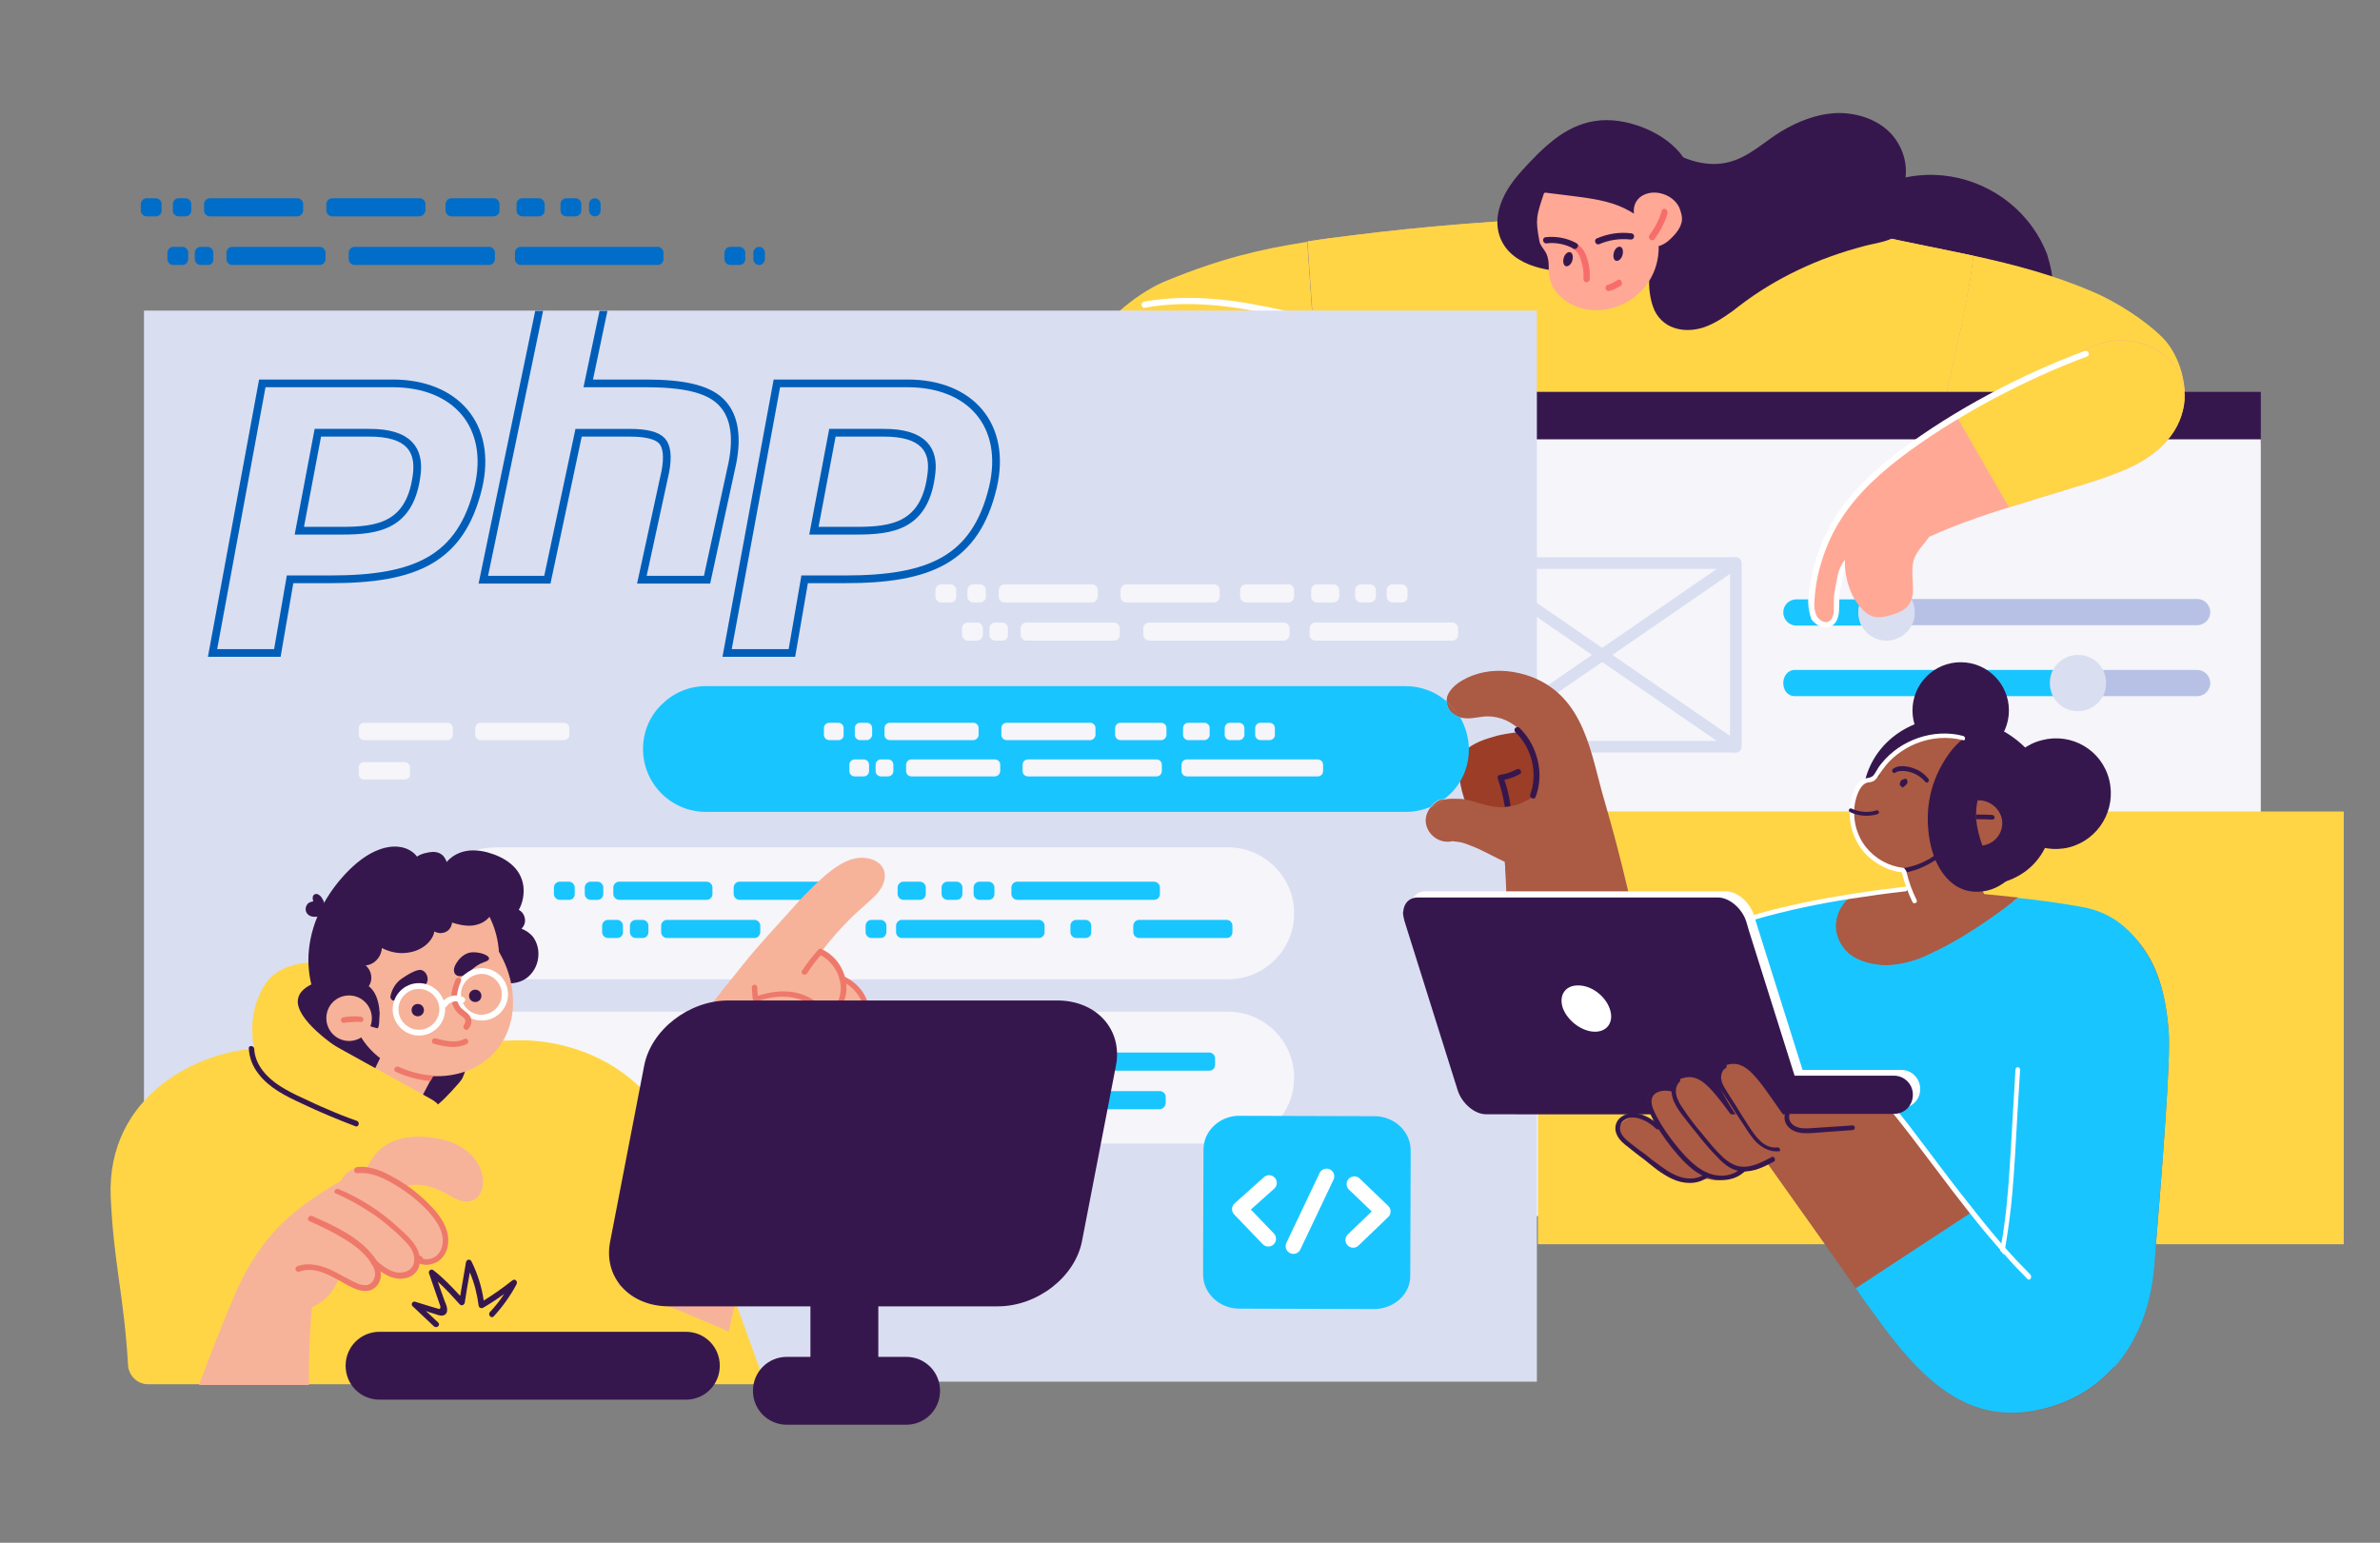 <?xml version="1.0" encoding="utf-8"?>
<!-- Generator: Adobe Illustrator 28.2.0, SVG Export Plug-In . SVG Version: 6.00 Build 0)  -->
<svg version="1.1" id="Layer_1" xmlns="http://www.w3.org/2000/svg" xmlns:xlink="http://www.w3.org/1999/xlink" x="0px" y="0px"
	 viewBox="0 0 617 400" style="enable-background:new 0 0 617 400;" xml:space="preserve">
<rect x="0" y="0" width="617" height="400" fill="#808080" stroke="none"/>
<style type="text/css">
	.st0{display:none;}
	.st1{display:inline;fill:#005EB8;}
	.st2{fill:#36174D;}
	.st3{fill:#FFA895;}
	.st4{fill:#FFD546;}
	.st5{fill:#F76D6D;}
	.st6{fill:#FFFFFF;}
	.st7{fill:#F5F5FA;}
	.st8{fill:none;stroke:#DADEF1;stroke-width:3;stroke-linecap:round;stroke-linejoin:round;stroke-miterlimit:10;}
	.st9{fill:#DADEF1;}
	.st10{fill:#19C5FF;}
	.st11{fill:#B7C1E5;}
	.st12{fill:#F6B399;}
	.st13{fill:#EE796A;}
	.st14{fill:#AB5A44;}
	.st15{fill:#9B3D27;}
	.st16{fill:none;stroke:#36174D;stroke-linecap:round;stroke-miterlimit:10;}
	.st17{fill:#006EC9;}
	.st18{fill:url(#SVGID_00000154394535879571822800000010475949992701997723_);}
	.st19{fill:#005EB8;}
	
		.st20{fill:none;stroke:url(#SVGID_00000019661459476952481100000015214715219835260598_);stroke-width:13;stroke-linecap:round;stroke-linejoin:round;stroke-miterlimit:10;}
	.st21{fill:url(#SVGID_00000110431368155788974070000001341189694663916435_);}
	.st22{fill:none;stroke:#FFFFFF;stroke-width:4;stroke-linecap:round;stroke-linejoin:round;stroke-miterlimit:10;}
	.st23{clip-path:url(#SVGID_00000173864499058274319210000014595485091415623323_);}
	.st24{fill:none;stroke:#005EB8;stroke-width:2;stroke-miterlimit:10;}
</style>
<g id="Layer_2" class="st0">
	<rect x="-2.3" y="-4.1" class="st1" width="625.5" height="409"/>
</g>
<path class="st2" d="M531.9,74.9c-1,5-5.9,7.5-10.4,8.9c-2.9,0.9-5.8,1.5-8.7,2.2c-3.4,0.8-6.7,1.5-10.1,2.3
	c-6.7,1.4-13.4,2.8-20.1,3.9c-3.3,0.6-6.7,1-10.1,0.6c-3.1-0.3-6.1-1.2-9-2.3c-6-2.3-11.7-5.6-17.4-8.8c-5.6-3.2-11.3-6.3-16.7-9.8
	c-3.3-2.1-6.6-4.7-8.5-8.2c-0.8-0.2-0.9-1-0.8-1.8c-0.2-0.5-0.3-1-0.4-1.5c-0.1-0.5,0.2-0.8,0.6-0.9c-0.1-1-0.3-1.9-0.6-2.8
	c-0.7-2.4-1-4.8-0.5-7.3c0.5-2.4,1.5-4.6,2.9-6.5c1.3-1.9,3-3.9,5.1-4.8c1.4-0.6,3-0.6,4.3,0.1c5.2,3.4,11.2,5.3,16.8,3.8
	c5.1-1.3,9-5.2,13.4-7.9c4.5-2.7,9.6-4.7,14.9-4.8c4.9,0,10,1.6,13.5,5.2c2.9,3.1,4.4,7.3,3.9,11.5c1-0.2,2.1-0.4,3.2-0.5
	c11.5-1.2,23,4,29.7,13.4c1.6,2.2,2.8,4.5,3.8,7C531.5,68.8,532.5,71.9,531.9,74.9z"/>
<path class="st3" d="M565.9,106.7c-1.5,6-6.7,10.4-12.4,12.6c-5.7,2.2-12,2.4-18.1,2.7c-11.7,0.4-23.3,0.9-35,1.3
	c1.8-11.5,4.6-22.9,7.1-34.2c1.7-7.5,3.2-15.1,4.1-22.7c10.5,2.3,20.9,5.1,31.3,9.6c5.8,2.5,13.2,7.2,17.7,11.7
	C565,92.1,567.4,100.5,565.9,106.7z"/>
<path class="st4" d="M343.4,128.1c-3.1-0.2-6.2-0.5-9.2-0.9c-14.3-1.9-32.2-4.5-43.8-13.1c-7.4-5.4-10.4-16.4-6.9-24.8
	c2.8-6.7,12.3-13.9,19.1-16.6c14-5.7,24.1-8.1,36.3-10c1.4,19.8,2.7,39.6,4.1,59.4C343.1,124.1,343.3,126.1,343.4,128.1z"/>
<path class="st3" d="M511.6,66.3c-0.9,7.6-2.4,15.2-4.1,22.7c-2.5,11.4-5.4,22.7-7.1,34.2c-41,1.6-82,3.2-122.9,4.7
	c-11.3,0.4-22.7,0.9-34,0.1c-0.1-2-0.3-4-0.4-6c-1.4-19.8-2.7-39.6-4.1-59.4c3.7-0.6,7.6-1.1,11.8-1.6c32-4.1,94.4-8.7,135.1-0.1
	C494.6,62.9,503.2,64.5,511.6,66.3z"/>
<path class="st4" d="M511.6,66.3c-0.9,7.6-2.4,15.2-4.1,22.7c-2.5,11.4-5.4,22.7-7.1,34.2c-41,1.6-82,3.2-122.9,4.7
	c-11.3,0.4-22.7,0.9-34,0.1c-0.1-2-0.3-4-0.4-6c-1.4-19.8-2.7-39.6-4.1-59.4c3.7-0.6,7.6-1.1,11.8-1.6c32-4.1,94.4-8.7,135.1-0.1
	C494.6,62.9,503.2,64.5,511.6,66.3z"/>
<path class="st4" d="M566.3,102.7c0,0.7,0,1.4-0.1,2c0,0,0,0.1,0,0.2c-0.1,0.5-0.2,1-0.3,1.5c-0.2,1-0.5,1.9-0.9,2.8
	c-0.1,0.2-0.2,0.4-0.3,0.7c-2.8,5.9-8.6,9.7-14.5,12.2c-3.9,1.6-8,2.9-12,4.1c-4.3,1.4-8.7,2.6-13,4c-2.6,0.8-5.1,1.6-7.7,2.4
	l-17.9-19.3c1-0.7,2-1.4,3-2.1c1.5-7.4,3.3-14.8,4.9-22.2c1.6-7.5,3.2-15.1,4.1-22.7c10.6,2.3,20.9,5,31.3,9.5
	c5.8,2.5,13.2,7.2,17.7,11.7c3.4,3.4,5.6,9.1,5.8,14.4C566.3,102.2,566.3,102.5,566.3,102.7z"/>
<path class="st2" d="M493.6,58.4c-0.5,2.2-2.7,3.4-4.6,4c-1.2,0.4-2.4,0.6-3.6,0.9c-1.5,0.3-2.9,0.7-4.3,1.1
	c-2.9,0.8-5.8,1.8-8.7,2.9c-5.6,2.2-11,4.9-16.1,8.2c-2.5,1.6-4.9,3.4-7.2,5.2c-2.4,1.7-4.9,3.4-7.8,4.3c-2.4,0.7-5,0.8-7.3,0
	c-2.5-0.8-4.5-2.8-5.4-5.3c-2.2-5.9-0.7-13.7,1.3-19.2c1-2.7-0.8-4.8-1.1-7.7c-0.3-2.9-1-5.2-3.5-6.7c-0.7-0.4,3.4-0.5,4.1-0.6
	c2.4-0.1,4,0.1,5.7,0.3c6.8,0.7,13.6,1.6,20.5,2.2c3.3,0.3,6.5,0.5,9.8,0.5c2.8,0,5.7,0,8.5,0.2c5.5,0.3,11.1,1.1,15.8,4
	C491.6,53.8,494.1,55.7,493.6,58.4z"/>
<path class="st4" d="M372.8,105.5c-2.6,2.4-6.4,3-9.9,3.2c-8.3,0.6-16.6-0.2-24.9-0.6c-8.4-0.4-16.8-0.9-25.1-1.3
	c-4-0.2-8.1-0.4-12.1-0.6c-7.7-0.5-13,1.6-15.9-8.2c-3.4-11.2,17.4-20.2,27.9-20.7c3.9-0.2,7.8,0.6,11.7,1c3.8,0.4,7.6,0.8,11.4,1.4
	c7.7,1.1,15.3,2.9,22.5,5.9c3.4,1.5,6.8,3.2,9.9,5.2c2.6,1.7,5.4,3.8,6.6,6.8C376,100.3,375.1,103.4,372.8,105.5z"/>
<rect x="276.9" y="101.6" class="st2" width="309.2" height="13.4"/>
<path class="st2" d="M439.1,50.1c-0.2,7-5.1,12.7-11.4,15.1c-1.7,3.2-6.1,4.4-9.4,5.3c-2.5,0.7-5.1,1.2-7.7,1.2
	c-1.3,0-2.6,0-3.9-0.3c-1.1-0.2-2.1-0.4-2.9-1.1c-0.5-0.1-1-0.1-1.5-0.2c-3.9-0.6-7.9-1.8-10.8-4.6c-2.9-2.8-3.9-6.8-3-10.7
	c0.9-4.1,3.3-7.5,6-10.5c2.6-2.9,5.4-5.8,8.5-8.2c3-2.3,6.5-4.1,10.3-4.7c4.2-0.7,8.6,0.1,12.5,1.6c3.6,1.4,7,3.5,9.6,6.5
	C437.9,42.5,439.2,46.2,439.1,50.1z"/>
<path class="st3" d="M435.8,58.1c-0.3,1.1-1.1,2.1-1.8,2.9c-1.1,1.2-2.4,2.4-4,2.8c0.1,4.6-1.7,9.1-5.1,12.2c-3.2,3-7.6,4.7-12,4.4
	c-3.8-0.2-7.7-2.1-9.9-5.3c-1.2-1.8-1.5-3.7-1.5-5.8c0-1.3-0.1-2.5-0.7-3.7c-0.5-1-1.5-1.9-1.7-3c-1.1-5.8-0.8-6.6,1.1-12.3
	c0.1-0.4,0.5-0.4,0.8-0.3c3.1,0.4,6,0.7,8.8,1.1c4.4,0.6,8.9,1.4,12.8,3.7c0.3,0.2,0.7,0.4,1,0.6c-0.2-1.6,0.2-3.1,1.6-4.3
	c3.4-2.6,9.2-0.6,10.4,3.4C436.1,56,436.2,57.1,435.8,58.1z"/>
<path class="st3" d="M374,109.2c-0.1-1.5-0.3-3-0.5-4.5c-0.4-2.6-0.9-5.4-2.5-7.6c-0.8-1.1-1.9-1.9-3-2.6c-1.2-0.8-2.3-1.5-3.5-2.2
	c-2.6-1.5-5.5-2.8-8.5-3.4c-1.5-0.3-3.1-0.4-4.6-0.3c-1,0.1-2,0.1-3,0.1c-3.3-0.7-6.8-0.6-9.7,1.1c-1.3,0.7-2.5,1.7-3.3,3
	c-0.7,1-1.4,2.3-1.4,3.5c-0.4,0.2-0.6,0.8-0.1,1.2c2.8,1.9,5,4.5,6.4,7.6c1.3,2.8,2.1,5.9,3.8,8.5c1.9,2.8,4.8,4.5,8.1,5.1
	c3,0.5,6.3,0.3,8.9-1.3c1.2-0.7,2.3-1.8,2.9-3.1c0.8-1.6,0.9-3.4,0.9-5.1c0-3-0.8-6-2.1-8.7c0.7-0.1,1.6,0.2,2.3,0.8
	c1,0.9,1,2.5,1.3,3.8c0.2,1.5,0.5,3,0.8,4.4c0.2,1.1,0.5,2.3,1.2,3.3c1.2,1.5,4,2.2,5.2,0.4C374.3,112.1,374,110.5,374,109.2z"/>
<g>
	<defs>
		<path id="SVGID_1_" d="M277.1,105.4c-0.9-6.2,1.5-13.7,5.6-17.9c4.5-4.5,11.8-9.2,17.7-11.7c10.4-4.5,20.7-7.3,31.3-9.6
			c0.9,7.6,2.4,15.2,4.1,22.7c1.2,5.4,2.4,10.7,3.6,16.1c6.8,3.7,13.5,7.9,19.9,12.2c7.6,5.1,14.5,11.2,19.3,19.1
			c2.3,3.8,4,7.9,5,12.2c0.5,2.1,1.3,3.9,1.3,6.1c0,2,0.1,4.7-1.4,6.1c-1.2,1.1-3.1,1.5-4.3,0.2c-0.7-0.8-1.1-2.1-1.1-3.1
			c0-1-0.4-3.2-0.4-4.2c0-3.5-0.7-5.9-2.6-8.9c0,2.3-0.2,4.7-0.8,6.9c-0.5,1.7-1.1,3.4-2.1,4.9c-1,1.5-2.3,3.2-4,3.9
			c-1.8,0.8-4,0.3-5.8-0.2c-1.7-0.4-3.4-1.1-4.6-2.5c-1.3-1.6-1.4-3.7-1.4-5.7c0-2,0-4.2-0.5-6.2c-0.8-2.7-3.2-4.6-4.9-6.8
			c-9-3.4-18.2-5.8-27.6-8c-4.8-1.1-9.6-2.2-14.3-3.4c-4.4-1.1-8.9-2.2-13.2-3.7c-7.8-2.7-15.6-7.5-18.1-15.9
			C277.4,107.3,277.2,106.4,277.1,105.4C277.1,105.5,277.1,105.5,277.1,105.4z"/>
	</defs>
	<clipPath id="SVGID_00000143592985026070189110000014405040018619639952_">
		<use xlink:href="#SVGID_1_"  style="overflow:visible;"/>
	</clipPath>
</g>
<path class="st2" d="M422.9,60.5c-3-0.4-6.1,0.1-8.9,1.3c-1,0.4-0.3,1.9,0.6,1.5c2.6-1.1,5.3-1.5,8.1-1.2
	C423.8,62.2,424,60.6,422.9,60.5z"/>
<path class="st5" d="M411.4,66.8c-0.5-1.5-1.3-2.9-2.8-3.6c-0.9-0.4-1.5,1.1-0.6,1.5c1.1,0.5,1.6,1.8,1.9,2.9
	c0.5,1.5,0.7,3.1,0.6,4.7c0,0.4,0.2,0.8,0.7,0.9c0.4,0,0.9-0.3,0.9-0.7C412.3,70.6,412,68.7,411.4,66.8z"/>
<path class="st2" d="M408.6,63c-2.4-1.3-5.2-1.8-7.9-1.5c-1,0.1-0.8,1.7,0.2,1.6c2.5-0.3,4.9,0.2,7.1,1.4c0.4,0.2,0.9-0.1,1-0.5
	C409.3,63.6,409,63.2,408.6,63z"/>
<path class="st5" d="M420.3,72.8c-0.3-0.4-0.8-0.4-1.1-0.1c-1.2,0.7-1.8,1-2.5,1.2c-0.4,0.1-0.6,0.7-0.4,1.1
	c0.2,0.4,0.6,0.6,1.1,0.4c1-0.3,2-0.8,2.9-1.4C420.5,73.7,420.5,73.2,420.3,72.8z"/>
<path class="st5" d="M431.8,54.2c-0.4-0.2-0.9,0-1,0.5c-0.7,2.3-1.8,4.4-3.2,6.3c-0.6,0.8,0.7,1.8,1.3,1c1.5-2,2.7-4.3,3.4-6.7
	C432.3,54.8,432.2,54.4,431.8,54.2z"/>
<path class="st6" d="M374.2,114.1c-1.9,2.1-4.9,0.7-6.1-1.4c-0.7-1.3-0.8-2.7-1-4.1c-0.2-1.6-0.5-3.3-0.9-4.9
	c-0.4-1.6-1.4-3-2.8-3.8c-0.6-0.3-1.4-0.6-2.1-0.6c-0.3-0.5-0.7-1-1-1.6c0.8-0.1,1.4,0,2,0.1c2,0.4,3.8,1.6,4.8,3.4
	c0.7,1.2,0.9,2.6,1.2,3.9c0.3,1.4,0.5,2.9,0.7,4.3c0.2,1.2,0.5,2.6,1.5,3.5c0.8,0.6,2,0.9,2.7,0c0.7-0.9,0.6-2.2,0.5-3.3
	c-0.2-1.5-0.5-2.9-0.9-4.3c-0.6-2.6-1.1-5.5-2.8-7.7c-3.4-3.8-7.5-6.3-11.8-8.2c-4.1-1.8-8.5-3.1-12.9-4.2
	c-5.2-1.3-10.3-2.6-15.6-3.7c-10.8-2.3-22-3.7-32.9-1.7c-1,0.2-1.2-1.4-0.2-1.6c6.3-1.1,12.6-1.2,19-0.6c5.7,0.5,11.3,1.6,16.8,2.8
	c5.1,1.2,10.3,2.4,15.4,3.8c8.7,2.4,17.7,5.7,23.8,12.7c1.9,3,2.4,6.3,3.1,9.2C375.1,108.5,376.1,112,374.2,114.1z"/>
<path class="st5" d="M369.3,116.1c-0.8,0.6-1.8-0.7-1-1.3c3.3-2.4,2.9-7.1,2.1-10.6c-0.5-1.9-1.2-3.7-2.1-5.4
	c-0.5-0.9-0.9-1.4-1.2-2c-0.8-1.1-1.1-1.9-0.5-2.7c0.6-0.8,1.9,0.1,1.3,1c0,0,0.8,1.2,1.2,1.8c0.6,0.9,0.9,1.5,1.2,2.1
	c0.2,0.3,0.3,0.6,0.4,0.9c0.8,1.8,1.4,3.7,1.7,5.7C372.9,109.3,372.6,113.7,369.3,116.1z"/>
<path class="st2" d="M420.6,66.2c-0.3,1-1.1,1.6-1.7,1.4c-0.6-0.2-0.8-1.2-0.5-2.2c0.3-1,1.1-1.6,1.7-1.4
	C420.7,64.2,420.9,65.2,420.6,66.2z"/>
<path class="st2" d="M407.6,67.6c-0.3,1-1.1,1.6-1.7,1.4c-0.6-0.2-0.8-1.2-0.5-2.2c0.3-1,1.1-1.6,1.7-1.4
	C407.7,65.6,407.9,66.6,407.6,67.6z"/>
<g>
	<path class="st7" d="M323.9,315.3h248.4c7.6,0,13.8-6.2,13.8-13.8V113.9H323.9c-7.6,0-13.8,6.2-13.8,13.8v173.7
		C310,309.1,316.2,315.3,323.9,315.3z"/>
	<rect x="380.8" y="146" class="st8" width="69.2" height="47.6"/>
	<line class="st8" x1="380.8" y1="146" x2="449.9" y2="193.6"/>
	<rect x="472" y="247.7" class="st9" width="100.6" height="20.8"/>
	<rect x="472" y="272.2" class="st9" width="100.6" height="20.8"/>
	<line class="st8" x1="449.9" y1="146" x2="380.8" y2="193.6"/>
	<g>
		<path class="st10" d="M462.3,158.8c0,0.9,0.4,1.8,1,2.4c0.6,0.6,1.4,1,2.4,1h16.9c-0.5-1-0.8-2.1-0.8-3.4s0.3-2.4,0.8-3.4h-16.9
			C463.8,155.4,462.3,156.9,462.3,158.8z"/>
		<path class="st11" d="M489.8,155.4c0.2,2.2,0.4,4.5,0.6,6.7h79.2c1.8,0,3.4-1.5,3.4-3.4c0-0.9-0.4-1.8-1-2.4c-0.6-0.6-1.4-1-2.4-1
			H489.8z"/>
		<path class="st11" d="M538.5,177.1c0,1.2-0.3,2.3-0.8,3.4h31.9c1.8,0,3.4-1.5,3.4-3.4c0-0.9-0.4-1.8-1-2.4c-0.6-0.6-1.4-1-2.4-1
			h-31.9C538.2,174.7,538.5,175.8,538.5,177.1z"/>
		<path class="st10" d="M462.3,177.1c0,0.9,0.3,1.8,0.8,2.4c0.5,0.6,1.3,1,2.1,1h77.3c0.5-1,0.7-2.1,0.7-3.4s-0.3-2.4-0.7-3.4h-77.3
			C463.6,173.7,462.3,175.2,462.3,177.1z"/>
		<path class="st9" d="M531.4,177.1c0,1.2,0.3,2.3,0.8,3.4c1.2,2.3,3.6,3.9,6.5,3.9c2.8,0,5.2-1.6,6.5-3.9c0.5-1,0.8-2.1,0.8-3.4
			s-0.3-2.4-0.8-3.4c-1.2-2.3-3.6-3.9-6.5-3.9c-2.8,0-5.2,1.6-6.5,3.9C531.7,174.7,531.4,175.8,531.4,177.1z"/>
		<path class="st9" d="M481.8,158.8c0,1.2,0.3,2.4,0.8,3.4c1.2,2.3,3.6,3.9,6.5,3.9c2.8,0,5.2-1.6,6.5-3.9c0.5-1,0.8-2.1,0.8-3.4
			s-0.3-2.4-0.8-3.4c-1.2-2.3-3.6-3.9-6.5-3.9c-2.8,0-5.2,1.6-6.5,3.9C482.1,156.4,481.8,157.6,481.8,158.8z"/>
	</g>
</g>
<path class="st3" d="M565.9,106.4c-1.9,7.9-8.7,12.8-15.8,15.7c-3.9,1.6-8,2.9-12,4.1c-4.3,1.4-8.7,2.6-13,4c-8.5,2.6-16.9,5.3-25,9
	c-1.4,2.1-3.6,4-4.1,6.5c-0.4,1.9-0.2,3.8-0.1,5.7c0.1,1.8,0.1,3.8-1,5.3c-1,1.4-2.5,2.1-4.1,2.6c-1.6,0.5-3.7,1.1-5.4,0.5
	c-1.6-0.6-2.9-2-3.9-3.4c-1-1.3-1.7-2.8-2.2-4.4c-0.7-2-1-4.2-1.1-6.4c-1.6,2.9-2.1,5.2-1.9,8.4c0.1,0.9-0.2,3-0.1,3.9
	c0.1,0.9-0.2,2.2-0.8,2.9c-1,1.2-2.8,1-4,0.1c-1.5-1.2-1.6-3.7-1.7-5.6c-0.1-2,0.5-3.7,0.9-5.7c0.6-4,2-7.9,3.9-11.5
	c3.9-7.5,10-13.6,16.7-18.7c7.1-5.5,14.7-10.8,22.5-15.3c7.6-4.3,15.6-7.6,23.5-11.2c5.1-4.4,12.6-5.9,18.9-3.6
	c3.4,1.2,6.4,3.5,8.3,6.5C566.4,99.1,566.8,102.8,565.9,106.4z"/>
<path class="st4" d="M565.9,106.4c-1.9,7.9-8.7,12.8-15.8,15.7c-3.9,1.6-8,2.9-12,4.1c-4.3,1.4-8.7,2.6-13,4
	c-1.4,0.4-2.9,0.9-4.3,1.3l-13.5-23.4c2.1-1.4,4.2-2.6,6.4-3.9c7.5-4.3,15.6-7.6,23.5-11.2c5-4.4,12.6-5.9,18.9-3.6
	c3.4,1.2,6.4,3.5,8.3,6.5C566.4,99.1,566.8,102.8,565.9,106.4z"/>
<path class="st6" d="M541.1,92.4c-1,0.4-2.1,0.8-3.1,1.2c-8.2,3.2-16.1,7-23.8,11.2c-7.5,4.2-14.9,8.8-21.8,14.1
	c-6.5,5-12.5,10.8-16.5,18c-2,3.6-3.4,7.4-4.4,11.3c-0.5,2-0.8,4-1,6.1c-0.1,1.2-0.3,2.7,0,4c0.1,0.5,0.3,1,0.5,1.5
	c0.5,0.7,1.3,1.4,2.2,1.5c0.9,0.1,1.6-0.6,1.9-1.4c0.4-1,0.3-2.1,0.3-3.1c0-1.1,0-2.2,0.2-3.3c0.2-1.1,0.4-2.2,0.6-3.3
	c0.2-1,0.4-2,0.8-2.9c0.7-1.4,0.7-1.4,1.3-2.1c-0.1,0.9-0.1,1.7,0,2.6c-0.4,0.6-0.2,0.6-0.4,1.3c-0.7,2.8-1.1,5.1-1.1,7.3
	c0,2,0.1,4.5-1.8,5.8c-1.9,1.3-4.1,0-5.4-1.6c-1.1-3.3-0.9-5.4-0.6-7.4c0.3-2.1,0.6-4.2,1.2-6.2c1.1-4.1,2.7-8.1,4.9-11.8
	c4.3-7.4,10.7-13.3,17.5-18.4c7.2-5.4,14.9-10.2,22.9-14.5c8-4.3,16.3-8.1,24.9-11.3C541.3,90.7,542,92,541.1,92.4z"/>
<path class="st5" d="M311.6,148.3c1.7-1,3.3-2.3,4.6-3.8c2.4-2.6,3.9-5.8,4.4-9.2c0.2-1.1,0.3-2.3,0.3-3.4c0-2.8-0.6-5.6-1.8-8.2
	c-0.4-0.9-1.9-0.3-1.5,0.6c0.8,1.7,1.3,3.5,1.6,5.3c0.1,0.9,0.2,1.9,0.2,2.8c0,1.8-0.3,3.6-1,5.3c-1.4,3.9-4.2,7.2-7.8,9.3
	C309.7,147.5,310.7,148.8,311.6,148.3z"/>
<rect x="37.4" y="80.6" transform="matrix(-1 -4.205892e-11 4.205892e-11 -1 435.829 438.831)" class="st9" width="361.1" height="277.7"/>
<path class="st7" d="M318.4,253.9h-190c-9.4,0-17.1-7.7-17.1-17.1v0c0-9.4,7.7-17.1,17.1-17.1h190c9.4,0,17.1,7.7,17.1,17.1v0
	C335.5,246.3,327.8,253.9,318.4,253.9z"/>
<path class="st7" d="M318.4,296.5h-190c-9.4,0-17.1-7.7-17.1-17.1v0c0-9.4,7.7-17.1,17.1-17.1h190c9.4,0,17.1,7.7,17.1,17.1v0
	C335.5,288.9,327.8,296.5,318.4,296.5z"/>
<g>
	<g>
		<g>
			<path class="st10" d="M147.5,233.3h-2.4c-0.8,0-1.5-0.7-1.5-1.5l0-1.7c0-0.8,0.7-1.5,1.5-1.5h2.4c0.8,0,1.5,0.7,1.5,1.5l0,1.7
				C149,232.7,148.4,233.3,147.5,233.3z"/>
			<path class="st10" d="M154.9,233.3h-1.8c-0.8,0-1.5-0.7-1.5-1.5l0-1.7c0-0.8,0.7-1.5,1.5-1.5h1.8c0.8,0,1.5,0.7,1.5,1.5l0,1.7
				C156.4,232.7,155.7,233.3,154.9,233.3z"/>
			<path class="st10" d="M238.5,233.3h-4.3c-0.8,0-1.5-0.7-1.5-1.5l0-1.7c0-0.8,0.7-1.5,1.5-1.5h4.3c0.8,0,1.5,0.7,1.5,1.5l0,1.7
				C240,232.7,239.3,233.3,238.5,233.3z"/>
			<path class="st10" d="M248,233.3h-2.4c-0.8,0-1.5-0.7-1.5-1.5l0-1.7c0-0.8,0.7-1.5,1.5-1.5h2.4c0.8,0,1.5,0.7,1.5,1.5l0,1.7
				C249.5,232.7,248.8,233.3,248,233.3z"/>
			<path class="st10" d="M281.4,243.2H279c-0.8,0-1.5-0.7-1.5-1.5l0-1.7c0-0.8,0.7-1.5,1.5-1.5h2.4c0.8,0,1.5,0.7,1.5,1.5l0,1.7
				C282.9,242.6,282.3,243.2,281.4,243.2z"/>
			<path class="st10" d="M228.3,243.2h-2.4c-0.8,0-1.5-0.7-1.5-1.5l0-1.7c0-0.8,0.7-1.5,1.5-1.5h2.4c0.8,0,1.5,0.7,1.5,1.5l0,1.7
				C229.7,242.6,229.1,243.2,228.3,243.2z"/>
			<path class="st10" d="M256.3,233.3h-2.4c-0.8,0-1.5-0.7-1.5-1.5l0-1.7c0-0.8,0.7-1.5,1.5-1.5h2.4c0.8,0,1.5,0.7,1.5,1.5l0,1.7
				C257.8,232.7,257.1,233.3,256.3,233.3z"/>
			<path class="st10" d="M183.2,233.3h-22.7c-0.8,0-1.5-0.7-1.5-1.5l0-1.7c0-0.8,0.7-1.5,1.5-1.5h22.7c0.8,0,1.5,0.7,1.5,1.5l0,1.7
				C184.7,232.7,184,233.3,183.2,233.3z"/>
			<path class="st10" d="M318,243.2h-22.7c-0.8,0-1.5-0.7-1.5-1.5l0-1.7c0-0.8,0.7-1.5,1.5-1.5H318c0.8,0,1.5,0.7,1.5,1.5l0,1.7
				C319.5,242.6,318.8,243.2,318,243.2z"/>
			<path class="st10" d="M214.4,233.3h-22.7c-0.8,0-1.5-0.7-1.5-1.5l0-1.7c0-0.8,0.7-1.5,1.5-1.5h22.7c0.8,0,1.5,0.7,1.5,1.5l0,1.7
				C215.9,232.7,215.2,233.3,214.4,233.3z"/>
		</g>
	</g>
	<g>
		<g>
			<path class="st10" d="M160,243.2h-2.4c-0.8,0-1.5-0.7-1.5-1.5l0-1.7c0-0.8,0.7-1.5,1.5-1.5h2.4c0.8,0,1.5,0.7,1.5,1.5l0,1.7
				C161.5,242.6,160.8,243.2,160,243.2z"/>
			<path class="st10" d="M166.6,243.2h-1.8c-0.8,0-1.5-0.7-1.5-1.5l0-1.7c0-0.8,0.7-1.5,1.5-1.5h1.8c0.8,0,1.5,0.7,1.5,1.5l0,1.7
				C168.1,242.6,167.4,243.2,166.6,243.2z"/>
			<path class="st10" d="M195.6,243.2h-22.7c-0.8,0-1.5-0.7-1.5-1.5l0-1.7c0-0.8,0.7-1.5,1.5-1.5h22.7c0.8,0,1.5,0.7,1.5,1.5l0,1.7
				C197,242.6,196.4,243.2,195.6,243.2z"/>
			<path class="st10" d="M269.3,243.2h-35.5c-0.8,0-1.5-0.7-1.5-1.5l0-1.7c0-0.8,0.7-1.5,1.5-1.5h35.5c0.8,0,1.5,0.7,1.5,1.5l0,1.7
				C270.8,242.6,270.1,243.2,269.3,243.2z"/>
			<path class="st10" d="M299.2,233.3h-35.5c-0.8,0-1.5-0.7-1.5-1.5l0-1.7c0-0.8,0.7-1.5,1.5-1.5h35.5c0.8,0,1.5,0.7,1.5,1.5l0,1.7
				C300.7,232.7,300,233.3,299.2,233.3z"/>
		</g>
	</g>
</g>
<g>
	<g>
		<g>
			<path class="st10" d="M139.3,277.6h-2.4c-0.8,0-1.5-0.7-1.5-1.5l0-1.7c0-0.8,0.7-1.5,1.5-1.5h2.4c0.8,0,1.5,0.7,1.5,1.5l0,1.7
				C140.7,277,140.1,277.6,139.3,277.6z"/>
			<path class="st10" d="M146.9,277.6h-1.8c-0.8,0-1.5-0.7-1.5-1.5l0-1.7c0-0.8,0.7-1.5,1.5-1.5h1.8c0.8,0,1.5,0.7,1.5,1.5l0,1.7
				C148.4,277,147.7,277.6,146.9,277.6z"/>
			<path class="st10" d="M238.5,277.6h-4.3c-0.8,0-1.5-0.7-1.5-1.5l0-1.7c0-0.8,0.7-1.5,1.5-1.5h4.3c0.8,0,1.5,0.7,1.5,1.5l0,1.7
				C240,277,239.3,277.6,238.5,277.6z"/>
			<path class="st10" d="M248,277.6h-2.4c-0.8,0-1.5-0.7-1.5-1.5l0-1.7c0-0.8,0.7-1.5,1.5-1.5h2.4c0.8,0,1.5,0.7,1.5,1.5l0,1.7
				C249.5,277,248.8,277.6,248,277.6z"/>
			<path class="st10" d="M256.3,277.6h-2.4c-0.8,0-1.5-0.7-1.5-1.5l0-1.7c0-0.8,0.7-1.5,1.5-1.5h2.4c0.8,0,1.5,0.7,1.5,1.5l0,1.7
				C257.8,277,257.1,277.6,256.3,277.6z"/>
			<path class="st10" d="M300.6,287.6H278c-0.8,0-1.5-0.7-1.5-1.5l0-1.7c0-0.8,0.7-1.5,1.5-1.5h22.7c0.8,0,1.5,0.7,1.5,1.5l0,1.7
				C302.1,286.9,301.4,287.6,300.6,287.6z"/>
			<path class="st10" d="M207.5,277.6h-22.7c-0.8,0-1.5-0.7-1.5-1.5l0-1.7c0-0.8,0.7-1.5,1.5-1.5h22.7c0.8,0,1.5,0.7,1.5,1.5l0,1.7
				C209,277,208.4,277.6,207.5,277.6z"/>
			<path class="st10" d="M226.8,277.6h-11c-0.8,0-1.5-0.7-1.5-1.5l0-1.7c0-0.8,0.7-1.5,1.5-1.5h11c0.8,0,1.5,0.7,1.5,1.5l0,1.7
				C228.3,277,227.6,277.6,226.8,277.6z"/>
		</g>
	</g>
	<g>
		<g>
			<path class="st10" d="M146.1,287.5h-2.4c-0.8,0-1.5-0.7-1.5-1.5l0-1.7c0-0.8,0.7-1.5,1.5-1.5h2.4c0.8,0,1.5,0.7,1.5,1.5l0,1.7
				C147.6,286.9,146.9,287.5,146.1,287.5z"/>
			<path class="st10" d="M152.7,287.5h-1.8c-0.8,0-1.5-0.7-1.5-1.5l0-1.7c0-0.8,0.7-1.5,1.5-1.5h1.8c0.8,0,1.5,0.7,1.5,1.5l0,1.7
				C154.2,286.9,153.5,287.5,152.7,287.5z"/>
			<path class="st10" d="M181.6,287.5H159c-0.8,0-1.5-0.7-1.5-1.5l0-1.7c0-0.8,0.7-1.5,1.5-1.5h22.7c0.8,0,1.5,0.7,1.5,1.5l0,1.7
				C183.1,286.9,182.5,287.5,181.6,287.5z"/>
			<path class="st10" d="M225.6,287.5h-34.9c-0.8,0-1.5-0.7-1.5-1.5l0-1.7c0-0.8,0.7-1.5,1.5-1.5h34.9c0.8,0,1.5,0.7,1.5,1.5l0,1.7
				C227,286.9,226.4,287.5,225.6,287.5z"/>
			<path class="st10" d="M269.3,287.5h-35.5c-0.8,0-1.5-0.7-1.5-1.5l0-1.7c0-0.8,0.7-1.5,1.5-1.5h35.5c0.8,0,1.5,0.7,1.5,1.5l0,1.7
				C270.8,286.9,270.1,287.5,269.3,287.5z"/>
			<path class="st10" d="M313.5,277.6H278c-0.8,0-1.5-0.7-1.5-1.5l0-1.7c0-0.8,0.7-1.5,1.5-1.5h35.5c0.8,0,1.5,0.7,1.5,1.5l0,1.7
				C315,277,314.3,277.6,313.5,277.6z"/>
		</g>
	</g>
</g>
<g>
	<path class="st4" d="M28.7,310.3c0.8,17.7,3.4,25.1,4.5,43.7c0.2,2.7,2.4,4.9,5.2,4.9l160,0c0,0-13-35.8-21.5-59.6
		c-8.6-23.8-29.3-29.6-42.1-29.6l-65.4,2C51.3,271.7,27.6,284.3,28.7,310.3z"/>
	<path class="st4" d="M66.7,274.9c1.8,5.6,5.5,10.5,10.9,13c2.7,1.3,5.7,2,8.6,2.6c3.3,0.6,6.7,0.9,10.1,1.1
		c3.4,0.2,6.7,0.1,10.1,0.1c3-0.1,6.1-0.1,9.1-0.3c4.6-0.3,9.3-1.2,13.2-3.6c-0.4,0.9,1.1,1.3,1.4,0.4c0.3-0.7,0.5-1.4,0.8-2.1
		c0.3-0.9-6-1.6-5.8-2.3c1.5-5.9,5.2-13.4,3.3-19.2c-0.9-2.7,0.5-4.2-1.7-6c-2.2-1.8-4.9-2.8-7.6-3.7c-6.3-1.9-12.8-3.5-19.3-4.6
		c-6.5-1-13.1-1.5-19.7-0.8c-2.7,0.3-5.4,0.9-7.8,2.3c-2.5,1.5-4.1,3.8-5.2,6.5C64.9,263.4,64.9,269.5,66.7,274.9z"/>
	<path class="st2" d="M77.2,260c0.5,5.4,10.6,12,13.9,14c6.7,4,13.5,7.8,20.2,11.8c0.8,0.5,1.5,0.3,2.4,0.1c1-0.2,5.6-5.3,6.1-6.2
		c3.9-8.2-2.1-12.6-8.8-18.4c-3.3-2.9-7.3-5.1-11.5-6.4c-4.3-1.3-8.8-1.7-13.2-1.1c-2.1,0.3-4.2,0.7-6.1,1.7
		C77.9,256.8,77.1,258.3,77.2,260z"/>
	<path class="st2" d="M112.5,285.4c3-2.4,4.9-5.8,5.6-9.6c0.2-0.9,1.6-0.5,1.4,0.4c-0.7,4-2.9,7.7-6,10.2c-0.3,0.3-0.7,0.3-1.1,0
		C112.3,286.2,112.2,285.7,112.5,285.4z"/>
	<path class="st2" d="M81.2,257c0.6,1.7,1.3,3.3,2.3,4.8c0.9,1.4,2.1,3.3,3.7,3.5c1,0.1,1.9-0.3,2.8-0.6c1-0.3,2-0.6,3-0.9
		c2-0.6,4-1.1,6-1.7c4.1-1,8.2-1.9,12.3-2.5c4-0.6,7.9-1,11.9-1.4c2.9-0.3,6.1-0.9,8.2-3.2c1.8,0,3.6-0.3,5.1-1.4
		c1.6-1.2,2.7-3,3-5.1c0.3-2.1-0.2-4.1-1.4-5.7c-0.8-0.9-1.8-1.6-2.9-2c0.6-0.6,1-1.5,0.9-2.4c-0.1-1.1-0.7-2-1.6-2.5
		c1-1.8,1.4-3.9,1.2-6c-0.6-5.1-5-7.7-9.3-8.9c-2.3-0.6-4.9-0.8-7.2,0.1c-1.3,0.5-2.5,1.3-3.4,2.4c-0.2-0.6-0.5-1.1-0.9-1.6
		c-0.8-0.8-1.9-1.1-3-1c-1,0.1-2.7,0.4-3.8,1.2c-0.1-0.2-0.3-0.3-0.4-0.5c-2.4-2.5-6.2-2.5-9.2-1.4c-3.4,1.2-6.3,3.6-8.8,6.2
		c-5,5.3-8.8,12.1-9.6,19.7C79.7,249.8,80.1,253.5,81.2,257z"/>
	<path class="st12" d="M85.2,248.4c0,12.8,9.9,23.1,22.1,23.1c12.2,0,22.1-10.3,22.1-23.1s-9.9-23.1-22.1-23.1
		C95.1,225.3,85.2,235.6,85.2,248.4z"/>
	<polygon class="st12" points="94.8,282.1 108.6,285.8 111.5,280.3 112.3,278.9 113.9,275.8 101,269.2 	"/>
	<path class="st12" d="M90.5,257.5c0,11.9,8.5,20.8,21.5,21.5c11.9,0.6,21-7.3,21-19.2c0-11.9-9.1-23.8-21-23.8
		C100.1,235.9,90.5,245.6,90.5,257.5z"/>
	<g>
		<path class="st12" d="M202.6,279.5c-0.5,0.3-13.5,66.3-13.7,65.8c-0.3-0.4-28.6-12-28.6-12s13.3-47.6,16.3-56.7
			c3.1-9.1,6.9-14.9,6.9-14.9L202.6,279.5z"/>
		<path class="st12" d="M177.5,276c0,1.6,0.5,3.1,2.4,4.2c1.8,1.2,3.7,2.2,5.6,3.2c1.9,1.1,3.8,2.2,5.9,2.9c2,0.6,7.6,1.1,9.7,0.6
			c3.7-0.9,4.1-1.2,7.4-3.1c1.4-0.8,3.1-3.3,4.4-4.2c0.4,1.4,6.2,3.1,8,1.9c1.9-1.2,3.6-3,4.7-5c2.2-4.2,1.9-9.4-0.7-13.3
			c-0.9-4.4-3.6-8.1-7.3-9.8c-0.3-2.2-1.5-4.2-3.2-5.6c-0.5-0.4-1-0.7-1.5-1c2.4-3.2,5.1-6.2,7.9-9c2-1.9,4.1-3.6,6.1-5.6
			c1.6-1.6,3-4,2.3-6.4c-0.7-2.3-3.2-3.3-5.4-3.4c-2.3-0.1-4.5,0.8-6.4,2c-2.1,1.3-4,3-5.8,4.7c-2,1.9-3.9,3.8-5.7,5.9
			c-4,4.5-9.5,10.3-13.2,15c-3,3.9-6.3,7.5-9,11.6c-2.1,3.3-3.8,6.8-5.1,10.5C177.9,273.5,177.5,274.8,177.5,276z"/>
		<path class="st13" d="M195.6,255.3c0.4,0,0.7,0.3,0.7,0.7l0.2,2.8c0,0.4-0.4,0.7-0.7,0.7c-0.4,0-0.7-0.3-0.7-0.7
			c-0.1-0.9-0.1-1.9-0.2-2.8C194.9,255.7,195.2,255.3,195.6,255.3z"/>
		<path class="st13" d="M195.8,258.4c4-1.4,8.6-2,12.6-0.4c3.4,1.3,6.1,4.1,7.4,7.4c0.8,1.9,1.2,4,1,6c-0.1,0.9-1.5,0.9-1.4,0
			c0.3-3.3-0.9-6.5-3.1-9c-2.4-2.7-5.8-4-9.4-4c-2.3,0-4.5,0.5-6.7,1.3C195.3,260.1,194.9,258.7,195.8,258.4z"/>
		<path class="st13" d="M204.1,268.3c1.1,0.7,1.6,1.8,2.2,2.9c0.6,1.2,1.3,2.2,2.5,2.9c1.1,0.6,2.4,1,3.7,0.8
			c1.4-0.3,2.4-1.9,2.9-3.1c0.3-0.9,1.7-0.5,1.4,0.4c-0.5,1.5-1.6,3.2-3.1,3.9c-1.3,0.6-3.1,0.4-4.4-0.1c-1.4-0.6-2.6-1.5-3.5-2.7
			c-0.8-1.2-1.1-2.8-2.4-3.6C202.6,269.1,203.4,267.8,204.1,268.3z"/>
		<path class="st13" d="M191.1,276.7c0.4-0.5,0.9-0.3,1.1,0.1c0.5,0.1,0.6,0.1,0.8,0.1c0.3,0.1,0.6,0.1,0.9,0.2
			c0.6,0.1,1.3,0.2,2,0.2c1.3,0,2.5-0.3,3.6-0.9c2.1-1.3,3.2-3.6,4.3-5.8c0.4-0.8,1.7-0.1,1.2,0.7c-1.3,2.5-2.8,5.3-5.4,6.6
			c-1.4,0.7-2.9,0.9-4.5,0.8c-0.8-0.1-1.6-0.2-2.3-0.3c-0.8-0.1-1.6-0.1-1.9-1C190.8,277.1,191,276.9,191.1,276.7z"/>
		<path class="st13" d="M207.9,251.7c1.3-1.9,2.7-3.8,4.3-5.5c0.3-0.3,0.8-0.3,1,0c0.3,0.3,0.3,0.7,0,1c-1.5,1.6-2.8,3.4-4,5.2
			c-0.2,0.3-0.6,0.5-1,0.2C207.8,252.5,207.7,252,207.9,251.7z"/>
		<path class="st13" d="M213,246.1c5.3,2.3,8.2,9.3,5.3,14.6c-0.8,1.4-2,2.6-3.6,3.1c-0.9,0.3-1.2-1.1-0.4-1.4
			c3.1-1.1,4.1-5,3.5-7.9c-0.6-3.1-2.7-5.8-5.6-7.1C211.4,247,212.1,245.8,213,246.1z"/>
		<path class="st13" d="M218.4,253c3.5,1.4,6.3,4.6,6.9,8.3c0.6,3.7-1,7.5-4,9.7c-1.4,1-4.4,2.6-5.6,0.6c-0.5-0.8,0.8-1.5,1.3-0.7
			c0.3,0.6,1.5,0,2-0.2c0.7-0.3,1.3-0.7,1.8-1.1c1.2-0.9,2.1-2.2,2.6-3.6c1.1-2.9,0.6-6.1-1.3-8.5c-1.1-1.4-2.5-2.5-4.1-3.2
			C217.2,254.1,217.6,252.7,218.4,253z"/>
		<path class="st13" d="M211.7,276c1.6,3.4,5.4,5.2,9,4c3.7-1.2,5.4-5.2,5.3-8.9c-0.1-2.3-0.8-4.5-1.7-6.5c-0.4-0.8,0.9-1.6,1.3-0.7
			c1.9,4.1,2.8,8.8,0.7,13c-1.9,3.8-6.5,5.9-10.6,4.5c-2.3-0.8-4.2-2.5-5.1-4.7C210.1,275.9,211.4,275.1,211.7,276z"/>
		<path class="st13" d="M199.6,285.7c5.2,1.1,9.5-3,12.4-6.7c0.2-0.3,0.8-0.2,1,0c0.3,0.3,0.2,0.7,0,1c-3.3,4.2-8,8.3-13.8,7.1
			C198.3,286.9,198.7,285.5,199.6,285.7z"/>
	</g>
	<path class="st2" d="M173.4,338.7h85.3c10.2,0,20-7.6,21.8-16.9l8.8-45.5c1.8-9.3-5-16.9-15.2-16.9h-85.3c-10.2,0-20,7.6-21.8,16.9
		l-8.8,45.5C156.3,331.1,163.2,338.7,173.4,338.7z"/>
	<path class="st2" d="M98.4,362.9h79.4c4.9,0,8.8-3.9,8.8-8.8c0-4.9-3.9-8.8-8.8-8.8H98.4c-4.9,0-8.8,3.9-8.8,8.8
		C89.6,359,93.5,362.9,98.4,362.9z"/>
	<path class="st2" d="M204,369.4h30.9c4.9,0,8.8-3.9,8.8-8.8c0-4.9-3.9-8.8-8.8-8.8H204c-4.9,0-8.8,3.9-8.8,8.8
		C195.2,365.5,199.1,369.4,204,369.4z"/>
	<path class="st2" d="M210.1,277.6l0,79.4c0,4.9,3.9,8.8,8.8,8.8c4.9,0,8.8-3.9,8.8-8.8l0-79.4c0-4.9-3.9-8.8-8.8-8.8
		C214.1,268.8,210.1,272.7,210.1,277.6z"/>
	<path class="st2" d="M121.6,258.2c0,0.9,0.7,1.6,1.6,1.6c0.9,0,1.6-0.7,1.6-1.6c0-0.9-0.7-1.6-1.6-1.6
		C122.3,256.6,121.6,257.3,121.6,258.2z"/>
	<path class="st2" d="M106.7,261.9c0,0.9,0.7,1.6,1.6,1.6s1.6-0.7,1.6-1.6c0-0.9-0.7-1.6-1.6-1.6S106.7,261,106.7,261.9z"/>
	<path class="st2" d="M117.8,252.2c0.3,0.8,1.3,1.1,2.1,0.8c0.7-0.2,1.4-0.8,2-1.3c0.6-0.4,1.1-0.9,1.7-1.3c0.6-0.4,1.2-0.7,1.8-0.9
		c4.1-1.2-1.9-3.4-4.3-2.3c-1.2,0.5-2.2,1.5-2.9,2.7C117.8,250.6,117.5,251.4,117.8,252.2z"/>
	<g>
		<path class="st6" d="M118.1,257.8c0-3.7,3-6.8,6.8-6.8c3.7,0,6.8,3,6.8,6.8c0,3.7-3,6.8-6.8,6.8
			C121.1,264.6,118.1,261.6,118.1,257.8z M119.5,257.8c0,2.9,2.4,5.3,5.3,5.3c2.9,0,5.3-2.4,5.3-5.3c0-2.9-2.4-5.3-5.3-5.3
			C121.9,252.6,119.5,254.9,119.5,257.8z"/>
	</g>
	<path class="st13" d="M118.1,254c0.4-0.9,1.8-0.5,1.4,0.4c-0.9,2.2-1.8,5,0.1,7c0.8,0.8,1.9,1.3,2.4,2.4c0.4,1,0.2,2.2-0.6,3
		c-0.6,0.7-1.7-0.3-1.1-1.1c0.3-0.3,0.4-0.8,0.3-1.2c-0.1-0.5-0.6-0.8-1-1.1c-0.9-0.6-1.7-1.5-2.1-2.5
		C116.5,258.7,117.2,256.2,118.1,254z"/>
	<path class="st2" d="M102.6,259.3c1.7-1.4,3.4-2.7,5.6-3.1c1-0.2,2.1-0.4,2.5-1.5c0.5-1.2-0.2-2.9-1.5-3.2c-1.2-0.3-4,1.5-5,2.2
		c-1.6,1.1-2.6,2.7-3,4.7C101.2,259.2,102,259.7,102.6,259.3z"/>
	<path class="st2" d="M81.4,247.2c0.2,1.1,0.3,2.2,0.6,3.2c0.5,2,1.2,4.1,2.3,5.9c2.1,3.1,3.8,6.2,7.5,6.3c0.1,0.1,1.1,1.1,1.2,1.2
		c0.5,0.5-0.1,0.8,0.5,1.3c0.5,0.4,3.7,1.4,4.3,1.5c0.6,0.1,0.5-2.8,0.6-3.5c0.1-0.5-0.1-1.2-0.1-1.8c-0.3-2.1-1-4.3-2.7-5.6
		c1.2-1.8,0.7-4.1-0.8-5.4c0.3,0,0.6-0.1,1-0.2c1.8-0.6,3.1-2.4,3.2-4.3c1.8,0.9,3.7,1.4,5.7,1.3c2-0.1,4-0.7,5.6-2
		c1.1-0.9,2.1-2.2,2.3-3.6c0.9,0.5,2,0.6,3,0.1c0.9-0.4,1.5-1.4,1.6-2.4c1.6,0.5,3.2,0.9,4.9,0.8c1.5-0.1,2.9-0.6,4-1.5
		c1.2-1,1.9-2.3,2.1-3.8c0.2-1.6,0.2-3.4-0.6-4.9c-0.5-0.9-1.3-1.6-2.2-2c0-0.2-0.1-0.5-0.3-0.6c-1.3-1-2.9-1.4-4.5-1.8
		c-1.8-0.4-3.7-0.8-5.5-1.1c-3.6-0.6-7.3-0.8-10.8,0.2c-0.7,0.2-1.3,0.4-2,0.7c-2.7,0.3-5.3,1-7.7,2.4c-2.5,1.5-4.3,3.7-5.6,6.2
		c-0.8,1.5-1.4,3-2.1,4.5c-0.5,0.8-1,1.6-1.4,2.5c-1.7,0.4-3.6,1.2-4,3.1C80.9,245,81.2,246.1,81.4,247.2z"/>
	<path class="st12" d="M84.6,264c0,3.2,2.6,5.9,5.9,5.9c3.2,0,5.9-2.6,5.9-5.9c0-3.2-2.6-5.9-5.9-5.9
		C87.2,258.1,84.6,260.7,84.6,264z"/>
	<path class="st12" d="M73.2,324.4c0.8,2,2.8,3.3,4.9,3.6c1.2,0.2,2.4,0.1,3.7,0c1.3-0.1,2.3,0.4,3.3,1.2c2,1.5,4,3,6.2,4.2
		c1.5,0.8,3.7,1.7,5.1,0.5c0.9-0.5,1.7-1.8,1.8-2.8c0.1-1.3-0.3-2.6-0.9-3.8c1.5,1.5,3,3.3,5.1,3.9c2.5,0.8,4.8-0.8,5.6-3.2
		c0.1-0.4,0.2-0.8,0.3-1.2c2.2,1.3,4.7,0.3,6-1.8c1.3-2.2,1.3-5,0.4-7.3c-1-2.5-2.8-4.5-4.8-6.3c-1.5-1.4-3.2-2.7-5-3.8
		c0.7-0.2,1.4-0.3,2.2-0.4c3-0.2,5.8,0.8,8.4,2.2c2.1,1.1,4.6,2.9,7.1,1.8c2-0.9,2.8-3.2,2.6-5.3c-0.4-5-4.4-8.5-8.9-10
		c-2.4-0.8-5-1.1-7.5-1.2c-2.2,0-4.5,0.3-6.6,1.1c-2.1,0.8-3.9,2.1-5.2,3.9c-0.7,0.9-1.2,1.9-1.8,2.9c-1.8-0.3-3.7,0.2-5.1,1.4
		c-0.9,0.7-1.5,1.7-1.9,2.8c-0.2,0.5-0.4,1.1-0.6,1.7c-2.5-0.3-5,1.3-6.4,3.3c-0.9,1.1-1.2,2.4-1.1,3.6c-1.7,0-3.3,0.9-4.5,2.2
		C73.6,319.5,72.3,322,73.2,324.4z"/>
	<path class="st12" d="M80.1,358.9c-0.1-6.4,0.2-14.5,0.8-20c0.7-0.3,1.3-0.6,1.9-1c4.4-2.9,6-7.9,6.9-12.8c2.9-3,5.6-6.1,8.3-9.3
		c1.2-1.4,2.4-2.9,3.5-4.4c1-1.4,1.9-3.2,1.7-5c-0.2-1.9-1.4-3.5-3-4.3c0.3-0.1,0.6-0.3,0.9-0.4c0.9-0.4,0.1-1.8-0.8-1.4
		c-4.9,2.2-9.9,4.5-14.5,7.4c-5.5,3.4-10.5,6.9-14.9,11.8c-4.2,4.8-7.5,10.2-10,16.1c-3.3,7.7-6.4,15.6-9.3,23.5H80.1z"/>
	<path class="st13" d="M88.9,263.8c1.5-0.3,3.1-0.4,4.6-0.2c0.4,0,0.8,0.3,0.7,0.7c0,0.4-0.3,0.8-0.7,0.7c-0.7-0.1-1.5-0.1-2.2,0
		c-0.7,0-1.4,0.1-2,0.2c-0.4,0.1-0.8-0.1-0.9-0.5C88.3,264.4,88.5,263.9,88.9,263.8z"/>
	<path class="st13" d="M112.9,269.2c2.4,0.6,5.1,1.4,7.4,0.2c0.4-0.2,0.8-0.1,1,0.3c0.2,0.3,0.1,0.8-0.3,1c-2.8,1.3-5.7,0.7-8.6-0.1
		C111.6,270.4,112,269,112.9,269.2z"/>
	<path class="st13" d="M92.5,302.6c3.5-0.4,6.9,1.1,9.8,2.8c2.9,1.6,5.6,3.6,8,5.9c2.3,2.2,4.7,4.8,5.6,8c0.8,2.9,0.1,6.3-2.6,7.9
		c-1.3,0.7-2.9,1-4.3,0.5c-0.7-0.2-1.5-0.9-1-1.7c0.4-0.7,1.5-0.5,1.6,0.3c0.5,0.1,0.7,0.2,0.9,0.2c0.5,0,1.1-0.1,1.6-0.3
		c1-0.4,1.8-1.2,2.2-2.2c1.1-2.4,0.2-5.1-1.1-7.1c-1.4-2.2-3.3-4.1-5.3-5.8c-2-1.7-4.2-3.2-6.5-4.5c-2.7-1.5-5.7-2.8-8.9-2.4
		C91.6,304.2,91.6,302.7,92.5,302.6z"/>
	<path class="st13" d="M87.8,308.3c5.7,2.4,11,5.8,15.5,10c2.1,1.9,4.8,4.2,5.4,7.1c0.3,1.4,0.2,2.9-0.6,4.1c-0.7,1-1.8,1.7-3,1.9
		c-3.4,0.7-6.2-1.4-8.7-3.5c-0.7-0.6,0.3-1.7,1.1-1.1c1.9,1.6,4.2,3.5,6.8,3.1c1-0.1,2-0.6,2.6-1.5c0.7-1.1,0.6-2.6,0.1-3.8
		c-0.5-1.2-1.4-2.2-2.3-3.1c-1-1-1.9-1.9-3-2.8c-2-1.8-4.2-3.5-6.5-4.9c-2.6-1.7-5.3-3.1-8.2-4.4C86.2,309.2,87,307.9,87.8,308.3z"
		/>
	<path class="st13" d="M77.1,328.3c3-1.1,6.3-0.2,9,1.1c1.5,0.7,2.9,1.6,4.4,2.3c1.3,0.7,2.9,1.6,4.4,1.5c1.3-0.1,2.1-1.2,2.3-2.4
		c0.2-1.4-0.5-2.7-1.3-3.8c-1.7-2.4-4.2-4.3-6.7-5.8c-2.9-1.8-5.9-3.2-9-4.6c-0.9-0.4-0.1-1.7,0.8-1.3c5.8,2.6,12.1,5.4,16,10.6
		c1.7,2.2,2.7,5.6,0.4,7.8c-2.6,2.4-6.5,0-8.9-1.4c-3.3-1.8-7-4-10.9-2.6C76.6,330,76.2,328.6,77.1,328.3z"/>
	<path class="st4" d="M83.4,273.9c0,4.3,2.2,8.4,5.5,11.4c3.6,3.2,8.4,5,13.4,5.4c2.5,0.2,5.2,0.1,7.7-0.3c1.2-0.2,2.3-0.7,3.1-1.5
		c2-2.1-0.2-3.3-2-4.3c-6.5-3.6-17.7-9.8-24.2-13.4C84.9,270.2,83.3,269.7,83.4,273.9z"/>
	<path class="st2" d="M65.9,271.9c0.2,4.2,3.3,7.5,6.7,9.7c1.9,1.2,3.9,2.2,5.9,3.1c2.1,1,4.2,2,6.4,2.9c2.5,1.1,5,2.1,7.6,3
		c0.9,0.3,0.5,1.8-0.4,1.4c-4.7-1.8-9.3-3.7-13.9-5.9c-4.1-1.9-8.4-4-11.2-7.7c-1.5-1.9-2.4-4.2-2.5-6.6
		C64.4,271,65.8,271,65.9,271.9z"/>
	<path class="st13" d="M102.6,277.9c2.8,1.3,5.9,2.1,9,2.4l0.8-1.4c-3.1-0.2-6.2-1-9-2.3C102.5,276.2,101.7,277.5,102.6,277.9z"/>
	<path class="st2" d="M79.4,236.5c0.4,0.8,1.2,1.2,2.1,1.2c0.4,0,0.8,0,1.2-0.1c0.5-0.1,0.9-0.1,1.2-0.5c0.2-0.2,0.3-0.6,0.1-0.9
		c0.1-0.3,0.1-0.6-0.1-0.8c0.2-0.1,0.4-0.4,0.3-0.6c-0.1-0.8-0.4-1.5-0.9-2.2c-0.2-0.3-0.5-0.5-0.8-0.7c-0.6-0.3-1.3,0-1.4,0.6
		c-0.1,0.4,0,0.8,0.1,1.2c-0.5,0.1-0.9,0.2-1.3,0.5C79.2,234.9,79.1,235.8,79.4,236.5z"/>
	<g>
		<path class="st6" d="M101.8,261.7c0-3.7,3-6.8,6.8-6.8c3.7,0,6.8,3,6.8,6.8c0,3.7-3,6.8-6.8,6.8
			C104.9,268.5,101.8,265.4,101.8,261.7z M103.3,261.7c0,2.9,2.4,5.3,5.3,5.3c2.9,0,5.3-2.4,5.3-5.3c0-2.9-2.4-5.3-5.3-5.3
			C105.7,256.4,103.3,258.8,103.3,261.7z"/>
	</g>
	<path class="st6" d="M114.3,260.3c1.1-2,3.9-2.8,5.9-1.7c0.4,0.2,0.5,0.7,0.3,1c-0.2,0.4-0.7,0.5-1,0.3c-1.2-0.3-1.4-0.3-1.6-0.3
		c-1.2,0.4-1.3,0.5-1.5,0.6c-0.9,1.2-1.4,1.3-1.7,1.1C114.2,261.1,114.1,260.7,114.3,260.3z"/>
	<path class="st2" d="M107.6,337.5c1.4,0.4,2.8,0.9,4.2,1.3c0.7,0.2,1.4,0.4,2.1,0.6c0.4-0.3,0.3-0.6,0.2-0.9
		c-1-2.8-1.9-5.6-2.9-8.4c-0.2-0.6,0.6-1.2,1.1-0.8c2.6,2,4.8,4.3,7,6.7c0.5-2.9,1-5.8,1.5-8.7c0.1-0.7,1-1,1.4-0.3
		c1.6,3.2,2.7,6.7,3.2,10.2c2.6-1.6,5-3.3,7.4-5.2c0.7-0.6,1.5,0.2,1.1,1c-1.6,3-3.6,5.8-5.9,8.3c-0.6,0.7-1.6-0.4-1-1.1
		c1.4-1.5,2.6-3,3.7-4.7c-1.8,1.3-3.6,2.5-5.5,3.6c-0.4,0.2-1,0-1.1-0.5c-0.4-3-1.1-5.9-2.3-8.7c-0.5,2.6-0.9,5.2-1.3,7.8
		c-0.1,0.6-0.8,1-1.3,0.5c-1.8-2-3.7-4.1-5.7-5.9c0.3,0.9,0.6,1.8,0.9,2.6l0.9,2.5c0.3,0.7,0.7,1.6,0.6,2.4c0,0.7-0.5,1.2-1.2,1.3
		c-0.7,0.1-1.5-0.3-2.2-0.5c-0.7-0.2-1.4-0.4-2.1-0.7c1.1,1,2.1,2,3.2,3c0.7,0.7-0.4,1.6-1.1,1c-1.8-1.7-3.6-3.4-5.4-5.1
		C106.3,338.2,107,337.3,107.6,337.5z"/>
</g>
<g>
	<g>
		<g>
			<rect x="398.7" y="210.4" class="st4" width="208.9" height="112.2"/>
		</g>
	</g>
	<g>
		<path class="st14" d="M562.2,267.3c0.3,3.6-0.1,12.4-0.8,22.7c-0.4,6.1-0.9,12.8-1.4,19.2c-0.6,7.1-1.1,13.8-1.5,19
			c-0.8,10.3-4.3,19.5-10.4,26.3c-4.5,5.1-10.5,8.9-18,10.8c-19.8,5.1-32.2-7.7-44.5-25c-0.6-0.8-1.1-1.5-1.7-2.3
			c-8.9-12.8-19.9-28.2-25.8-36.5c-2.3,1-8.7,3.5-11,4.2c-3.4,0.9-2.9-0.3-6.4,0c-2.7,0.3-4.9,0.1-6.7-0.2
			c-3.6-0.7-12-11.3-11.2-11.8c1.1-0.6,2.2-1.2,3.3-1.8c0.3-0.2,0.7-0.4,1.1-0.5c2-1,4.2-1.8,6.3-2.5c0.9-0.3,1.8-0.6,2.7-0.8
			c0.5-0.1,1-0.3,1.5-0.4c1.2-0.3,2.5-0.6,3.8-0.8l-5.2-3.6l-1.9-1.3l-2.9-2l-1.2,0.2l-16.7,2.9c-13,2.3-25.2-7-26.5-20.1l4.4-13.7
			l-0.6-10.5c0-0.4,0-5,0-5l-0.3-5.8l-0.5-4.3c0.5-5.9-2.1-7-0.5-9.5c2-3,4.9-5.4,8.2-6.7c0.8-0.3,1.6-0.6,2.5-0.8
			c1-0.2,2.1-0.3,3.1,0.1c1.6,0.5,3,1.8,4.1,3.1c0.9,1,1.6,2.2,2.1,3.4c0.6,1.5,0.9,3.1,1,4.8l7.8-1.5l0.2,1.5l3,21.2l1.7,12.2
			c0,0,3.2-1.4,8.1-3.4c0.3-0.1,0.6-0.3,0.9-0.4c4.3-1.8,9.5-3.8,15-5.8c9.2-3.4,19.3-6.6,26.4-7.6c1.7-0.2,3.2-0.5,4.5-0.7
			c0.2,0,0.4-0.1,0.6-0.1c10.8-1.7,7.6-1.9,14.8-1.9c1.8,0,4.6,0.1,8,0.3c2.9,0.2,6.2,0.5,9.7,0.8c3.5,0.3,7.2,0.7,10.8,1
			c0.1,0,0.2,0,0.3,0c6.7,0.7,13,1.5,16.9,2.2c8.3,1.4,13.6,5.6,17,10.9C560.3,252.8,561.7,260.6,562.2,267.3z"/>
		<g>
			<path class="st15" d="M399,211.9c-1.2,0.8-2.5,1.6-3.9,2.2c-1.3,0.7-2.7,1.3-4.2,1.6c-2.2,0.5-5.2,0.2-6.9-1.4
				c-0.2-0.2-0.4-0.3-0.5-0.5c-0.5-0.5-1-1-1.4-1.6c-0.8-1.1-1.4-2.3-1.9-3.5c-1-2.4-1.6-4.9-1.9-7.4c-0.2-1.4-0.2-2.8,0.2-4.1
				c0.4-1.3,1.1-2.4,2.2-3.3c1-0.8,2.3-1.4,3.5-1.9c1.3-0.5,2.7-0.9,4.1-1.3c2.7-0.6,5.4-1,8.2-1c1.6-0.5,3.2,0.4,4.1,1.7
				c1,1.3,1.7,3,2.2,4.5c1,2.8,1.6,6,1.1,8.9C403.5,207.9,401.6,210.2,399,211.9z"/>
			<path class="st2" d="M391.6,209c-0.3-2.3-0.8-4.6-1.6-6.8c1.4-0.3,2.7-0.8,4-1.5c0.4-0.2,0.4-0.7,0.2-1c-0.3-0.4-0.7-0.4-1.1-0.2
				c-1.3,0.7-2.7,1.2-4.2,1.4c-0.5,0.1-0.8,0.5-0.6,1c0.8,2.3,1.4,4.7,1.8,7.2C390.2,210.1,391.8,209.9,391.6,209z"/>
			<path class="st14" d="M426.8,251.3l-35.8-12.7c-0.3-3.2-0.5-6.4-0.6-9.7c-0.1-1.8-0.2-3.6-0.2-5.4c-2.4-1.1-4.7-2.4-7.1-3.5
				c-1.2-0.5-2.4-1-3.6-1.4c-1-0.3-2-0.4-3-0.5c-2.9,0.7-5.9-1.2-6.7-4c-0.5-1.7,0-3.4,1-4.7l0,0c1.3-0.6,2.5-1.3,3.6-2.1
				c0.6-0.1,1.2-0.2,1.8-0.2l1,0c0.8,0,1.5,0,2.3,0.1c0,0,0,0,0,0c0.6,0.1,1.2,0.3,1.8,0.4c3,0.8,6,2,9.2,1.6
				c1.4-0.2,2.8-0.5,4.1-1.1c1.2-0.5,2.2-1.1,3.2-1.8c0.3-0.9,0.5-1.8,0.6-2.7c0.5-4.2-0.1-8.9-2.7-12.5c-0.4-0.5-0.8-1.1-1.3-1.5
				c-2.5-2.6-6.1-4.2-9.9-3.8c-1.8,0.2-3.7,0.7-5.5,0.3c-0.2,0-0.4-0.1-0.7-0.2c-0.9-1.5-2-2.8-3.3-4c0-0.5,0.1-0.9,0.2-1.4
				c0.7-1.8,2.2-3.1,3.9-4.1c1.7-1,3.6-1.7,5.6-2.1c4-0.8,8.2-0.3,12.1,1.1c14.2,5.3,15.6,20.3,19.2,32.4c2.1,7.2,4,14.4,5.7,21.6
				C423.5,236.8,425.1,244.1,426.8,251.3z"/>
			<path class="st2" d="M396.6,192.1c-0.7-1.2-1.7-2.4-2.7-3.4c-0.3-0.3-0.9-0.2-1.1,0.1c-0.3,0.3-0.2,0.8,0.1,1.1
				c4.3,4.1,5.8,10.7,3.8,16.1c-0.3,0.9,1.1,1.5,1.4,0.6C399.9,201.9,399.2,196.5,396.6,192.1z"/>
		</g>
		<path class="st10" d="M562.2,267.3c0.3,3.6-0.1,12.4-0.8,22.7c-0.4,6.1-0.9,12.8-1.4,19.2c-0.6,7.1-1.1,13.8-1.5,19
			c-0.8,10.3-4.3,19.5-10.4,26.3l-28.6-29.5L490,286.4c-2.9-3.7-7.6-5.5-12.2-4.4l-10.5,2.4l-35-5.4l-1.2,0.2
			c0.3-10.2,0.7-25.1,1.1-31.8c0-0.2,0-0.3,0-0.4c11-4.5,30.5-12.1,42.2-13.7c1.9-0.3,3.6-0.5,5-0.7c-0.2,0.2-0.4,0.5-0.6,0.7
			c-1.2,1.4-2.1,2.8-2.5,4.4c-0.9,3.1,0,6.2,2.1,8.6c2.5,2.8,6.4,3.6,9.3,3.9c3.4,0.3,8.3-0.9,11.3-2.3c5.2-2.4,9-4.5,13.7-7.6
			c2.4-1.6,4.7-3.2,7-4.9c0.8-0.6,2.6-2,3.4-2.6c6.7,0.7,12.5,1.6,16.4,2.3c8.3,1.4,13.1,6.2,16.6,11.5
			C560.3,252.8,561.7,260.6,562.2,267.3z"/>
		<circle class="st2" cx="508.3" cy="184.2" r="12.5"/>
		<path class="st2" d="M530.6,218.9c-5,11.5-19.1,13.3-31.8,7.9c-12.7-5.5-19.1-16.2-14.2-27.7c5-11.5,19.3-16.4,32-10.9
			C529.3,193.6,535.6,207.4,530.6,218.9z"/>
		<path class="st14" d="M512.4,193.1c-0.1,0.7-0.2,1.3-0.4,2c-0.8,4.2-2.1,8.3-3.7,12.2c-1.5,3.6-3.5,7.1-3.9,11.1
			c-0.2,1.6,0,3.5-0.8,4.9c-1,1.6-3,1.6-4.7,1.8c-3.3,0.3-6.8,0.3-10-0.9c-3.4-1.2-6-3.8-7.3-7.1c-0.7-1.8-1.1-3.7-1.3-5.7
			c-0.2-1.9,0.1-3,0.6-4.9c0.4-1.8,1.3-3.9,3.1-4.4c0.9-0.3,1.5-0.6,2.5-0.6c0.9,0.1,0.7-1,1.1-1.6c1.6-2.8,4.4-5.1,7.1-6.8
			c5.1-3.1,10.8-3.2,16.4-1.1c0.3-0.1,1.3-0.8,1.5-0.5C513.7,192.1,513.2,193.4,512.4,193.1z"/>
		<path class="st10" d="M555.6,341.3c-1.8,4.9-4.3,9.4-7.6,13.1c-4.5,5.1-10.5,8.9-18,10.8c-19.8,5.1-32.2-7.7-44.5-25
			c-0.6-0.8-1.1-1.5-1.7-2.3c-0.9-1.3-1.8-2.5-2.7-3.9l37.2-24.4L555.6,341.3z"/>
		<path class="st6" d="M525.6,331.6c-2.1-2.1-4.1-4.2-6-6.4c-0.3-0.4-0.7-0.7-1-1.1c-1.2-1.4-2.4-2.8-3.6-4.2
			c-6-7.2-11.6-14.8-17.3-22.3c-1.4-1.9-2.9-3.8-4.3-5.6c-1.4-1.7-2.7-3.5-4.2-5.2c-1.5-1.6-3.2-3-5.2-3.9c-2.1-0.9-4.5-1.3-6.7-1.9
			c-0.7-0.2-0.6-1.4,0.2-1.2c2.5,0.6,5.1,1.1,7.5,2.2c2.3,1,4.1,2.7,5.7,4.6c3,3.5,5.8,7.3,8.6,11c2.9,3.8,5.7,7.6,8.6,11.3
			c3.6,4.6,7.2,9.2,11,13.6c0.3,0.4,0.7,0.8,1,1.1c2.1,2.4,4.3,4.7,6.5,6.9C526.9,331.2,526.2,332.2,525.6,331.6z"/>
		<path class="st14" d="M523.2,232.7c-1.1,0.9-2.4,1.7-3.4,2.6c-2.3,1.7-4.6,3.4-7,4.9c-4.8,3.1-8.5,5.3-13.7,7.6
			c-3,1.4-8,2.6-11.3,2.3c-2.9-0.3-6.8-1.1-9.3-3.9c-2.1-2.4-3-5.6-2.1-8.6c0.5-1.9,1.7-3.6,3.2-5.1c11-1.7,7.7-1.9,14.9-1.9
			c0.3,0,0.6,0,1,0c-0.7-1.4-1.4-2.9-2.1-4.3c-0.2-0.4-0.4-0.8-0.5-1.2c-0.3-0.7-0.6-1.5-1-2.2c-0.4-3,1.1-5.4,3.3-6.8
			c1.2-0.7,2.5-1.2,3.9-1.5c1.3-0.3,2.6-0.4,3.9-0.4c2.8,0.2,4.1,2.7,5.2,4.9c1.3,2.7,2.5,5.5,3.8,8.1c0.8,1.6,1.6,3.1,2.4,4.6
			C517.2,232.1,520.3,232.4,523.2,232.7z"/>
		<path class="st6" d="M493.9,229.9c-8.4,1-16.8,2.2-25.2,3.9c-8.3,1.7-16.4,3.8-24.3,6.9c-4.4,1.7-8.7,3.7-12.8,6
			c-0.7,0.4-0.2,1.5,0.4,1.1c7.4-4.1,15.2-7.1,23.3-9.5c8.1-2.3,16.3-4,24.6-5.3c4.7-0.7,9.4-1.4,14.1-1.9
			C494.9,230.9,494.7,229.8,493.9,229.9z"/>
		<path class="st2" d="M502.9,222.2c-1.7,1.3-3.6,2.3-5.6,3.1c-1.2,0.4-2.6,0.9-4,1c-0.2-0.4-0.4-0.8-0.5-1.2c0.6,0,1.2-0.1,1.7-0.2
			c0.9-0.2,1.8-0.5,2.7-0.8c1.8-0.7,3.5-1.6,5-2.8C502.8,220.8,503.5,221.7,502.9,222.2z"/>
		<path class="st2" d="M525.6,205.8c1,3.8,1.3,7.9,0.6,11.6c-0.6,3.5-2.1,6.7-4.2,9.2c-2.1,2.4-4.8,4.1-7.9,4.5
			c-8.1,1.1-12.5-6-13.8-13c-1.5-8.2,0.1-15.8,4.9-22.6c1.1-1.5,2.4-3,3.9-4c0-0.2,0.1-0.4,0.3-0.5c0.7-0.3,1.5-0.5,2.2-0.6
			C518.9,189.9,523.8,198.8,525.6,205.8z"/>
		<path class="st2" d="M546.8,202.2c1.9,7.7-2.7,15.5-10.4,17.5c-7.7,1.9-15.5-2.7-17.4-10.4c-1.9-7.7,2.7-15.5,10.4-17.4
			C537.1,189.9,544.9,194.5,546.8,202.2z"/>
		<path class="st14" d="M518.9,212c0.8,3.1-1.1,6.3-4.3,7.1c-0.2,0.1-0.5,0.1-0.7,0.1c-0.8-2.3-1.4-4.6-1.6-6.9c0-0.4,0-0.8,0-1.2
			c0-1.2,0.1-2.4,0.4-3.6C515.5,207.4,518.1,209.2,518.9,212z"/>
		<path class="st2" d="M495.8,199.1c-1.5-0.5-3.6-0.8-5,0.2c-0.6,0.4-0.1,1.5,0.6,1c0.6-0.4,1.4-0.4,2.1-0.4c0.7,0,1.4,0.2,2.1,0.4
			c1.4,0.5,2.6,1.3,3.5,2.4c0.5,0.6,1.3-0.2,0.8-0.8C498.9,200.6,497.4,199.6,495.8,199.1z"/>
		<path class="st2" d="M493.9,201.9c-0.6,0.2-0.8,0.3-1,0.4c-0.5,0.8-0.4,1-0.4,1.2c0.4,0.5,0.6,0.6,0.8,0.7
			c1.2-0.9,1.2-1.2,1.2-1.4c0-0.3,0-0.5-0.2-0.7C494.3,202,494.1,201.9,493.9,201.9z"/>
		<path class="st6" d="M523.7,277.4l-0.7,11.5c-0.4,6.7-0.7,13.5-1.3,20.2c-0.4,4.9-1.1,9.8-1.9,14.7c-0.1,0.5-0.2,1-0.3,1.5
			c-0.3-0.4-0.7-0.7-1-1.1c0.1-0.5,0.2-1,0.3-1.5c0.3-1.7,0.6-3.4,0.8-5.1c0.9-6.6,1.3-13.2,1.7-19.8c0.4-6.8,0.8-13.7,1.2-20.5
			C522.6,276.4,523.8,276.6,523.7,277.4z"/>
		<path class="st2" d="M517.1,211.9c0,0.3-0.2,0.6-0.6,0.6c-1.4-0.1-2.8-0.1-4.2-0.1c0-0.4,0-0.8,0-1.2c1.4,0,2.8,0,4.2,0.1
			C516.8,211.4,517,211.5,517.1,211.9z"/>
		<path class="st6" d="M496.9,233.4c-1.2-2.4-2.1-4.9-2.7-7.5c-0.1-0.3-0.3-0.6-0.7-0.5c-0.3,0-0.6,0.4-0.5,0.7
			c0.7,2.7,1.6,5.3,2.8,7.8C496.1,234.5,497.2,234.1,496.9,233.4z"/>
		<path class="st6" d="M508.9,190.8c-7.6-2-16.2,1-21.1,7.1c-0.6,0.7-1.1,1.5-1.6,2.4c-0.3,0.4-0.5,0.9-1,1.1
			c-0.5,0.3-1.2,0.3-1.8,0.5c-2,0.7-2.9,3.1-3.4,5c-1.1,4.2-0.3,8.8,2,12.4c2.5,3.8,6.7,6.4,11.2,6.9c0.8,0.1,0.9-1.1,0.2-1.2
			c-3.8-0.4-7.3-2.4-9.7-5.4c-2.5-3.2-3.5-7.4-2.8-11.4c0.2-1,0.5-2,0.9-2.9c0.4-0.8,0.9-1.7,1.8-2.2c0.5-0.3,1.1-0.2,1.6-0.4
			c0.5-0.1,1-0.5,1.3-0.9c0.6-0.7,1-1.6,1.6-2.3c2.1-3,5.2-5.3,8.6-6.7c3.9-1.6,8.1-1.9,12.2-0.9C509.5,192.2,509.7,191,508.9,190.8
			z"/>
		<path class="st6" d="M492.9,277.4h-25.6l-11.8-37.5c-0.1-0.3-0.8-2.6-0.8-2.6c-1.1-3.4-4.3-6.2-7.3-6.2l-77.9,0
			c-2.1,0-3.5,1.4-3.7,3.5c0,0.4,0,0.9,0,1.3c0.1,0.4,0.2,0.9,0.3,1.3l13.8,43.9c1.1,3.4,4.3,6.2,7.3,6.2h77.9c0.3,0,27.8,0,27.8,0
			c2.7,0,4.9-2.2,4.9-4.9C497.8,279.6,495.6,277.4,492.9,277.4z"/>
		<path class="st2" d="M491,288.8h-97.7c-2.7,0-4.9-2.2-4.9-4.9c0-2.8,2.2-5,4.9-5l97.7,0c2.7,0,4.9,2.2,4.9,4.9
			C495.9,286.7,493.7,288.8,491,288.8z"/>
		<path class="st2" d="M465.2,288.3c-0.5,0.3-1.1,0.5-1.8,0.6c-0.3,0-78.2,0-78.2,0c-2.9,0-6.2-2.8-7.3-6.2l-13.8-43.9
			c-0.1-0.5-0.2-0.9-0.3-1.3c-0.1-0.5-0.1-0.9,0-1.3c0.2-2.1,1.6-3.5,3.7-3.5h77.9c2.9,0,6.2,2.8,7.3,6.2l0.7,2.4
			c0.1,0.3,11.9,37.8,11.9,37.8l1.2,3.7C467.3,285.2,466.7,287.3,465.2,288.3z"/>
		<g>
			<defs>
				<path id="SVGID_00000072967528946549278500000016672836047669814188_" d="M493.7,268.2l-24.8,6.3L448.2,241
					c-0.1-0.2-1.5-2.4-1.5-2.4c-1.9-3-5.7-4.9-8.6-4.2l-75.5,19.1c-2,0.5-3,2.2-2.7,4.3c0.1,0.4,0.2,0.9,0.3,1.3
					c0.2,0.4,0.4,0.8,0.6,1.2l24.1,39.2c1.9,3,5.7,4.9,8.6,4.2l75.5-19.1c0.3-0.1,27-6.8,27-6.8c2.6-0.7,4.2-3.3,3.6-6
					C499,269.2,496.4,267.6,493.7,268.2z"/>
			</defs>
			<clipPath id="SVGID_00000181078974353961336650000001855655593385149369_">
				<use xlink:href="#SVGID_00000072967528946549278500000016672836047669814188_"  style="overflow:visible;"/>
			</clipPath>
		</g>
		<path class="st14" d="M443.4,303.1c0.5,4.3-7.9,2.8-10.3,2c-4-1.2-7.7-5.7-10.7-8.4c-1.9-1.7-4.4-3.6-1.5-6
			c0.3-0.2,0.5-0.4,0.8-0.5c0.7-0.4,1.5-0.6,2.2-0.6c1.9,0.1,4.1,1.4,7.2,3.8c2,1.5,3.8,3.2,5.9,4.6c1.2,0.7,2.4,1.5,3.2,2.6
			C440.6,301.3,443.4,302.5,443.4,303.1z"/>
		<path class="st14" d="M448.9,301.5c-2.5,2.9-6.6,2.5-9.5,0.7c-3.2-2-5.8-5.1-8-8.2c-1.2-1.7-7.6-9.9-2-11.6
			c5.4-1.7,8.1,2.9,16.3,13.4c1.1,1.4,2.7,3.3,3.1,5.1C449,301,449,301.2,448.9,301.5z"/>
		<path class="st14" d="M455,298.9c-2.4,2.9-6.4,2.5-9.2,0.7c-3.1-2.1-5.6-5.2-7.8-8.3c-1.2-1.7-7.5-10-2-11.7
			c5.2-1.7,7.9,3,15.9,13.6c1.1,1.4,2.6,3.4,3,5.1C455.1,298.4,455.2,298.7,455,298.9z"/>
		<path class="st14" d="M466.4,296.5c-2.5,2.9-6.5,2.3-9.3,0.4c-3.1-2.2-5.6-5.4-7.7-8.8c-1.1-1.8-7.3-10.4-1.8-12
			c5.3-1.5,7.9,3.3,15.7,14.4c1,1.5,2.6,3.5,2.9,5.3C466.5,296,466.6,296.3,466.4,296.5z"/>
		<path class="st6" d="M417.3,261.5c1.2,3.3-0.5,6-3.8,6c-3.3,0-7-2.7-8.3-6c-1.2-3.3,0.5-6,3.8-6
			C412.4,255.4,416.1,258.1,417.3,261.5z"/>
		<g>
			<defs>
				<path id="SVGID_00000121964281681637252320000012319121254656920767_" d="M563.2,266.7c0.3,3.6-0.1,12.4-0.8,22.7
					c-0.4,6.1-0.9,12.8-1.4,19.2c-0.6,7.1-1.1,13.8-1.5,19c-1.4,17.9-10.9,32.6-28.3,37.1c-19.8,5.1-32.2-7.7-44.5-25
					c-0.6-0.8-1.1-1.6-1.7-2.3c-8.9-12.8-19.9-28.2-25.8-36.5c-2.3,1-4.6,1.8-7,2.5c-3.4,0.9-6.9,1.4-10.5,1.8
					c-2.7,0.3-4.9,0.2-6.7-0.2c-3.6-0.7-12-11.3-11.2-11.8c1.1-0.6,2.2-1.2,3.3-1.8c0.4-0.2,0.7-0.3,1.1-0.5c2-1,4.1-1.8,6.3-2.5
					c0.9-0.3,1.8-0.6,2.7-0.8c0.5-0.1,1-0.3,1.5-0.4c1.2-0.3,2.5-0.6,3.8-0.8l-5.2-3.6l-1.9-1.3l-2.9-2l-1.2,0.2l-16.7,2.9
					c-13,2.3-25.2-7-26.5-20.1l-1.4-14.8l-1.9-19.7c0-0.4-0.3-3.2-0.3-3.2l-0.2-2.1l3.6-0.7c0.2-3,1.2-5.9,2.8-8.4
					c2-3,4.9-5.4,8.2-6.7c0.8-0.3,1.6-0.6,2.5-0.8c1-0.2,2.1-0.3,3.1,0.1c1.6,0.5,3,1.8,4.1,3.1c0.9,1,1.6,2.2,2.1,3.4
					c0.6,1.5,1,3.1,1,4.8l6.8-1.3l-0.5,1.4l4.6,21.2l1.7,12.2c0,0,3.2-1.4,8.1-3.4c4.5-1.8,10.1-4.1,16-6.2
					c9.2-3.4,19.3-6.6,26.4-7.6c1.7-0.2,3.2-0.5,4.5-0.7c11.5-1.8,8.1-2,15.4-2c1.8,0,4.6,0.1,8,0.3c2.9,0.2,6.2,0.4,9.7,0.8
					c3.5,0.3,7.2,0.7,10.7,1c6.8,0.7,13.2,1.5,17.2,2.2c8.3,1.4,13.6,5.6,17,10.9C561.2,252.3,562.6,260.1,563.2,266.7z"/>
			</defs>
			<clipPath id="SVGID_00000035532415220619395140000009651573750224651922_">
				<use xlink:href="#SVGID_00000121964281681637252320000012319121254656920767_"  style="overflow:visible;"/>
			</clipPath>
		</g>
		<path class="st2" d="M480.2,291.8c-3.5,0.2-7,0.5-10.5,0.7c-1.5,0.1-3.2,0.2-4.5-0.6c-1.2-0.7-1.7-2-1.2-3.3
			c0.7-1.6,2.3-2.4,3.8-3c0.7-0.3,0.3-1.4-0.4-1.1c-1.6,0.6-3.2,1.5-4.1,2.9c-0.8,1.3-1,3.1,0,4.4c1,1.4,2.7,1.9,4.3,2
			c1.9,0.1,3.9-0.2,5.8-0.3c2.3-0.2,4.6-0.3,6.9-0.5C481.1,292.9,481,291.7,480.2,291.8z"/>
		<path class="st2" d="M480.3,281.3l-13.3,3.4c-0.7,0.2-0.6,1.4,0.2,1.2l13.3-3.4C481.2,282.3,481,281.1,480.3,281.3z"/>
		<path class="st2" d="M460.8,297.5c-3.6,0.4-5.8-3-7.5-5.6c-1.1-1.7-2.2-3.4-3.2-5.1c-1-1.6-2.1-3.2-3.1-4.9
			c-0.5-0.9-0.9-1.8-0.8-2.9c0.1-0.8,0.4-1.6,1.1-2c0.7-0.4,0.2-1.5-0.4-1.1c-1.5,0.9-2.1,2.7-1.7,4.3c0.2,1,0.7,2,1.3,2.9
			c0.6,1,1.2,1.9,1.8,2.8c1.2,1.9,2.4,3.8,3.7,5.7c1.1,1.7,2.2,3.5,3.7,4.9c1.5,1.3,3.4,2.2,5.5,2
			C461.7,298.6,461.5,297.4,460.8,297.5z"/>
		<path class="st2" d="M459.3,300c-2.1,1.1-4.3,2.3-6.7,2.5c-2.4,0.2-4.4-1-6.1-2.6c-1.9-1.8-3.6-3.9-5.2-5.9
			c-1.8-2.1-3.5-4.3-5-6.6c-1.4-1.9-2.9-4.9-0.8-7c0.2-0.2,0.1-0.6-0.1-0.8c-0.3-0.2-0.6-0.1-0.8,0.1c-1.9,1.8-1.4,4.7-0.2,6.8
			c0.7,1.3,1.6,2.5,2.5,3.6c0.9,1.2,1.8,2.3,2.7,3.4c1.8,2.3,3.7,4.6,5.8,6.7c1.7,1.8,3.7,3.4,6.3,3.5c3,0.2,5.7-1.2,8.3-2.6
			C460.4,300.7,459.9,299.6,459.3,300z"/>
		<path class="st2" d="M451.4,302.9c-1.8,1.7-4.3,2.2-6.6,1.8c-2.5-0.4-4.7-1.9-6.5-3.6c-2-1.8-3.7-4-5.3-6.1
			c-1.7-2.3-3.3-4.8-4.4-7.4c-0.5-1.2-0.8-2.9,0.3-3.9c1.1-1,3.1-1.1,4.4-0.7c0.7,0.2,1.2-0.9,0.5-1.1c-2.6-0.8-6.4-0.1-6.8,3.2
			c-0.2,1.6,0.5,3.1,1.2,4.5c0.7,1.4,1.5,2.8,2.4,4.1c1.7,2.6,3.7,5.1,5.8,7.3c2,2,4.3,3.9,7.1,4.6c2.9,0.8,6.3,0.4,8.6-1.7
			C452.7,303.3,452,302.4,451.4,302.9z"/>
		<path class="st2" d="M441.8,304.5c-2,1.4-4.7,1.3-6.9,0.4c-2.4-0.9-4.4-2.6-6.5-4.1c-1.1-0.9-2.2-1.8-3.4-2.6
			c-1.1-0.9-2.3-1.7-3.4-2.7c-0.9-0.8-1.8-2-1.6-3.3c0.1-1.1,0.9-1.8,1.9-2.2c1.3-0.5,2.7-0.2,3.9,0.3c1.3,0.5,2.5,1.4,3.6,2.4
			c0.5,0.5,1.3-0.4,0.7-0.9c-1.9-1.9-4.8-3.5-7.6-3.1c-1.2,0.2-2.4,0.8-3.1,1.8c-0.8,1.2-0.8,2.6-0.2,3.8c0.6,1.3,1.8,2.3,3,3.2
			c1.3,1,2.6,2.1,4,3.1c2.3,1.8,4.7,3.9,7.4,5.1c2.8,1.3,6.2,1.5,8.9-0.3C443.1,305,442.4,304.1,441.8,304.5z"/>
		<path class="st16" d="M479.8,210.1c2.1,1,4.6,1.2,6.8,0.5"/>
	</g>
</g>
<g>
	<g>
		<g>
			<g>
				<g>
					<path class="st17" d="M40.4,56.1H38c-0.8,0-1.5-0.7-1.5-1.5l0-1.7c0-0.8,0.7-1.5,1.5-1.5h2.4c0.8,0,1.5,0.7,1.5,1.5l0,1.7
						C41.9,55.4,41.3,56.1,40.4,56.1z"/>
				</g>
				<g>
					<path class="st17" d="M48.1,56.1h-1.8c-0.8,0-1.5-0.7-1.5-1.5l0-1.7c0-0.8,0.7-1.5,1.5-1.5h1.8c0.8,0,1.5,0.7,1.5,1.5l0,1.7
						C49.6,55.4,48.9,56.1,48.1,56.1z"/>
				</g>
				<path class="st17" d="M139.7,56.1h-4.3c-0.8,0-1.5-0.7-1.5-1.5l0-1.7c0-0.8,0.7-1.5,1.5-1.5h4.3c0.8,0,1.5,0.7,1.5,1.5l0,1.7
					C141.2,55.4,140.5,56.1,139.7,56.1z"/>
				<path class="st17" d="M154.2,56.1L154.2,56.1c-0.8,0-1.5-0.7-1.5-1.5l0-1.7c0-0.8,0.7-1.5,1.5-1.5l0,0c0.8,0,1.5,0.7,1.5,1.5
					l0,1.7C155.7,55.4,155.1,56.1,154.2,56.1z"/>
				<path class="st17" d="M149.2,56.1h-2.4c-0.8,0-1.5-0.7-1.5-1.5l0-1.7c0-0.8,0.7-1.5,1.5-1.5h2.4c0.8,0,1.5,0.7,1.5,1.5l0,1.7
					C150.7,55.4,150,56.1,149.2,56.1z"/>
				<path class="st17" d="M77.1,56.1H54.4c-0.8,0-1.5-0.7-1.5-1.5l0-1.7c0-0.8,0.7-1.5,1.5-1.5h22.7c0.8,0,1.5,0.7,1.5,1.5l0,1.7
					C78.5,55.4,77.9,56.1,77.1,56.1z"/>
				<g>
					<path class="st17" d="M108.7,56.1H86.1c-0.8,0-1.5-0.7-1.5-1.5l0-1.7c0-0.8,0.7-1.5,1.5-1.5h22.7c0.8,0,1.5,0.7,1.5,1.5l0,1.7
						C110.2,55.4,109.5,56.1,108.7,56.1z"/>
				</g>
				<g>
					<path class="st17" d="M128,56.1h-11c-0.8,0-1.5-0.7-1.5-1.5l0-1.7c0-0.8,0.7-1.5,1.5-1.5h11c0.8,0,1.5,0.7,1.5,1.5l0,1.7
						C129.5,55.4,128.8,56.1,128,56.1z"/>
				</g>
			</g>
		</g>
		<g>
			<g>
				<g>
					<path class="st17" d="M47.3,68.7h-2.4c-0.8,0-1.5-0.7-1.5-1.5l0-1.7c0-0.8,0.7-1.5,1.5-1.5h2.4c0.8,0,1.5,0.7,1.5,1.5l0,1.7
						C48.7,68.1,48.1,68.7,47.3,68.7z"/>
				</g>
				<g>
					<path class="st17" d="M53.9,68.7H52c-0.8,0-1.5-0.7-1.5-1.5l0-1.7c0-0.8,0.7-1.5,1.5-1.5h1.8c0.8,0,1.5,0.7,1.5,1.5l0,1.7
						C55.4,68.1,54.7,68.7,53.9,68.7z"/>
				</g>
				<path class="st17" d="M196.8,68.7L196.8,68.7c-0.8,0-1.5-0.7-1.5-1.5l0-1.7c0-0.8,0.7-1.5,1.5-1.5h0c0.8,0,1.5,0.7,1.5,1.5
					l0,1.7C198.2,68.1,197.6,68.7,196.8,68.7z"/>
				<path class="st17" d="M191.7,68.7h-2.4c-0.8,0-1.5-0.7-1.5-1.5l0-1.7c0-0.8,0.7-1.5,1.5-1.5h2.4c0.8,0,1.5,0.7,1.5,1.5l0,1.7
					C193.2,68.1,192.5,68.7,191.7,68.7z"/>
				<path class="st17" d="M82.8,68.7H60.2c-0.8,0-1.5-0.7-1.5-1.5l0-1.7c0-0.8,0.7-1.5,1.5-1.5h22.7c0.8,0,1.5,0.7,1.5,1.5l0,1.7
					C84.3,68.1,83.7,68.7,82.8,68.7z"/>
				<g>
					<path class="st17" d="M126.8,68.7H91.9c-0.8,0-1.5-0.7-1.5-1.5l0-1.7c0-0.8,0.7-1.5,1.5-1.5h34.9c0.8,0,1.5,0.7,1.5,1.5l0,1.7
						C128.2,68.1,127.6,68.7,126.8,68.7z"/>
				</g>
				<g>
					<path class="st17" d="M170.5,68.7H135c-0.8,0-1.5-0.7-1.5-1.5l0-1.7c0-0.8,0.7-1.5,1.5-1.5h35.5c0.8,0,1.5,0.7,1.5,1.5l0,1.7
						C172,68.1,171.3,68.7,170.5,68.7z"/>
				</g>
			</g>
		</g>
	</g>
</g>
<g>
	<g>
		<g>
			<path class="st7" d="M246.4,156.2H244c-0.8,0-1.5-0.7-1.5-1.5l0-1.7c0-0.8,0.7-1.5,1.5-1.5h2.4c0.8,0,1.5,0.7,1.5,1.5l0,1.7
				C247.9,155.5,247.3,156.2,246.4,156.2z"/>
			<path class="st7" d="M254.1,156.2h-1.8c-0.8,0-1.5-0.7-1.5-1.5l0-1.7c0-0.8,0.7-1.5,1.5-1.5h1.8c0.8,0,1.5,0.7,1.5,1.5l0,1.7
				C255.6,155.5,254.9,156.2,254.1,156.2z"/>
			<path class="st7" d="M345.7,156.2h-4.3c-0.8,0-1.5-0.7-1.5-1.5l0-1.7c0-0.8,0.7-1.5,1.5-1.5h4.3c0.8,0,1.5,0.7,1.5,1.5l0,1.7
				C347.2,155.5,346.5,156.2,345.7,156.2z"/>
			<path class="st7" d="M355.2,156.2h-2.4c-0.8,0-1.5-0.7-1.5-1.5l0-1.7c0-0.8,0.7-1.5,1.5-1.5h2.4c0.8,0,1.5,0.7,1.5,1.5l0,1.7
				C356.7,155.5,356,156.2,355.2,156.2z"/>
			<path class="st7" d="M363.5,156.2H361c-0.8,0-1.5-0.7-1.5-1.5l0-1.7c0-0.8,0.7-1.5,1.5-1.5h2.4c0.8,0,1.5,0.7,1.5,1.5l0,1.7
				C365,155.5,364.3,156.2,363.5,156.2z"/>
			<path class="st7" d="M283.1,156.2h-22.7c-0.8,0-1.5-0.7-1.5-1.5l0-1.7c0-0.8,0.7-1.5,1.5-1.5h22.7c0.8,0,1.5,0.7,1.5,1.5l0,1.7
				C284.5,155.5,283.9,156.2,283.1,156.2z"/>
			<path class="st7" d="M314.7,156.2h-22.7c-0.8,0-1.5-0.7-1.5-1.5l0-1.7c0-0.8,0.7-1.5,1.5-1.5h22.7c0.8,0,1.5,0.7,1.5,1.5l0,1.7
				C316.2,155.5,315.5,156.2,314.7,156.2z"/>
			<path class="st7" d="M334,156.2h-11c-0.8,0-1.5-0.7-1.5-1.5l0-1.7c0-0.8,0.7-1.5,1.5-1.5h11c0.8,0,1.5,0.7,1.5,1.5l0,1.7
				C335.5,155.5,334.8,156.2,334,156.2z"/>
		</g>
	</g>
	<g>
		<g>
			<path class="st7" d="M253.3,166.1h-2.4c-0.8,0-1.5-0.7-1.5-1.5l0-1.7c0-0.8,0.7-1.5,1.5-1.5h2.4c0.8,0,1.5,0.7,1.5,1.5l0,1.7
				C254.8,165.4,254.1,166.1,253.3,166.1z"/>
			<path class="st7" d="M259.9,166.1H258c-0.8,0-1.5-0.7-1.5-1.5l0-1.7c0-0.8,0.7-1.5,1.5-1.5h1.8c0.8,0,1.5,0.7,1.5,1.5l0,1.7
				C261.4,165.4,260.7,166.1,259.9,166.1z"/>
			<path class="st7" d="M288.8,166.1h-22.7c-0.8,0-1.5-0.7-1.5-1.5l0-1.7c0-0.8,0.7-1.5,1.5-1.5h22.7c0.8,0,1.5,0.7,1.5,1.5l0,1.7
				C290.3,165.4,289.7,166.1,288.8,166.1z"/>
			<path class="st7" d="M332.8,166.1h-34.9c-0.8,0-1.5-0.7-1.5-1.5l0-1.7c0-0.8,0.7-1.5,1.5-1.5h34.9c0.8,0,1.5,0.7,1.5,1.5l0,1.7
				C334.2,165.4,333.6,166.1,332.8,166.1z"/>
			<path class="st7" d="M376.5,166.1H341c-0.8,0-1.5-0.7-1.5-1.5l0-1.7c0-0.8,0.7-1.5,1.5-1.5h35.5c0.8,0,1.5,0.7,1.5,1.5l0,1.7
				C378,165.4,377.3,166.1,376.5,166.1z"/>
		</g>
	</g>
</g>
<g>
	<path class="st10" d="M356.2,339.4l-34.9-0.1c-5.2,0-9.4-4-9.4-8.8l0-6.4l0.1-26.1c0-4.8,4.3-8.8,9.4-8.7l34.9,0.1
		c5.2,0,9.4,4,9.4,8.8l0,4.3l-0.1,28.2C365.7,335.5,361.4,339.4,356.2,339.4z"/>
	<polyline class="st22" points="329,306.7 321.4,313.5 328.8,321.2 	"/>
	<polyline class="st22" points="351.1,307 358.5,314.1 350.8,321.5 	"/>
	<line class="st22" x1="343.9" y1="305" x2="335.3" y2="323.1"/>
</g>
<path class="st14" d="M378.5,186c-0.3-0.1-0.7-0.2-1-0.4c-0.9-0.4-1.6-1.1-2-1.9c-0.3-0.5-0.4-1.1-0.4-1.7
	C376.4,183.1,377.5,184.5,378.5,186z"/>
<path class="st14" d="M374.5,207.2c-1.1,0.9-2.3,1.6-3.6,2.1c0.6-0.7,1.3-1.3,2.2-1.8c0.1,0,0.2-0.1,0.4-0.1
	C373.8,207.3,374.2,207.2,374.5,207.2z"/>
<path class="st10" d="M380.8,194.3c0,4.5-1.8,8.6-4.8,11.5c-0.5,0.5-1,0.9-1.5,1.3c-0.3,0.1-0.7,0.1-1,0.2c-0.2,0.1-0.3,0.1-0.4,0.1
	c-0.9,0.4-1.7,1-2.2,1.8l0,0c-2,0.8-4.1,1.3-6.4,1.3H183c-9,0-16.3-7.3-16.3-16.3c0-4.5,1.8-8.6,4.8-11.5c3-3,7-4.8,11.5-4.8h181.4
	c4.1,0,7.8,1.5,10.7,4c0,0.6,0.1,1.2,0.4,1.7c0.4,0.8,1.1,1.4,2,1.9c0.3,0.2,0.7,0.3,1,0.4C379.9,188.4,380.8,191.3,380.8,194.3z"/>
<path class="st7" d="M217.4,191.9H215c-0.8,0-1.4-0.6-1.4-1.4l0-1.7c0-0.8,0.6-1.4,1.4-1.4h2.3c0.8,0,1.4,0.6,1.4,1.4l0,1.7
	C218.8,191.2,218.2,191.9,217.4,191.9z"/>
<path class="st7" d="M224.7,191.9h-1.7c-0.8,0-1.4-0.6-1.4-1.4l0-1.7c0-0.8,0.6-1.4,1.4-1.4h1.7c0.8,0,1.4,0.6,1.4,1.4l0,1.7
	C226.1,191.2,225.4,191.9,224.7,191.9z"/>
<path class="st7" d="M312.2,191.9h-4.1c-0.8,0-1.4-0.6-1.4-1.4l0-1.7c0-0.8,0.6-1.4,1.4-1.4h4.1c0.8,0,1.4,0.6,1.4,1.4l0,1.7
	C313.6,191.2,313,191.9,312.2,191.9z"/>
<path class="st7" d="M321.2,191.9h-2.3c-0.8,0-1.4-0.6-1.4-1.4l0-1.7c0-0.8,0.6-1.4,1.4-1.4h2.3c0.8,0,1.4,0.6,1.4,1.4l0,1.7
	C322.6,191.2,322,191.9,321.2,191.9z"/>
<path class="st7" d="M329.1,191.9h-2.3c-0.8,0-1.4-0.6-1.4-1.4l0-1.7c0-0.8,0.6-1.4,1.4-1.4h2.3c0.8,0,1.4,0.6,1.4,1.4l0,1.7
	C330.6,191.2,329.9,191.9,329.1,191.9z"/>
<path class="st7" d="M252.3,191.9h-21.6c-0.8,0-1.4-0.6-1.4-1.4l0-1.7c0-0.8,0.6-1.4,1.4-1.4h21.6c0.8,0,1.4,0.6,1.4,1.4l0,1.7
	C253.7,191.2,253.1,191.9,252.3,191.9z"/>
<path class="st7" d="M282.6,191.9H261c-0.8,0-1.4-0.6-1.4-1.4l0-1.7c0-0.8,0.6-1.4,1.4-1.4h21.6c0.8,0,1.4,0.6,1.4,1.4l0,1.7
	C284,191.2,283.4,191.9,282.6,191.9z"/>
<path class="st7" d="M116,191.9H94.4c-0.8,0-1.4-0.6-1.4-1.4l0-1.7c0-0.8,0.6-1.4,1.4-1.4H116c0.8,0,1.4,0.6,1.4,1.4l0,1.7
	C117.4,191.2,116.8,191.9,116,191.9z"/>
<path class="st7" d="M146.2,191.9h-21.6c-0.8,0-1.4-0.6-1.4-1.4l0-1.7c0-0.8,0.6-1.4,1.4-1.4h21.6c0.8,0,1.4,0.6,1.4,1.4l0,1.7
	C147.7,191.2,147,191.9,146.2,191.9z"/>
<path class="st7" d="M301,191.9h-10.5c-0.8,0-1.4-0.6-1.4-1.4l0-1.7c0-0.8,0.6-1.4,1.4-1.4H301c0.8,0,1.4,0.6,1.4,1.4l0,1.7
	C302.4,191.2,301.8,191.9,301,191.9z"/>
<path class="st7" d="M104.9,202.1H94.4c-0.8,0-1.4-0.6-1.4-1.4l0-1.7c0-0.8,0.6-1.4,1.4-1.4h10.5c0.8,0,1.4,0.6,1.4,1.4l0,1.7
	C106.4,201.5,105.7,202.1,104.9,202.1z"/>
<g>
	<g>
		<path class="st7" d="M223.9,201.3h-2.3c-0.8,0-1.4-0.6-1.4-1.4l0-1.6c0-0.8,0.6-1.4,1.4-1.4h2.3c0.8,0,1.4,0.6,1.4,1.4l0,1.6
			C225.3,200.7,224.7,201.3,223.9,201.3z"/>
		<path class="st7" d="M230.2,201.3h-1.8c-0.8,0-1.4-0.6-1.4-1.4l0-1.6c0-0.8,0.6-1.4,1.4-1.4h1.8c0.8,0,1.4,0.6,1.4,1.4l0,1.6
			C231.6,200.7,231,201.3,230.2,201.3z"/>
		<path class="st7" d="M257.9,201.3h-21.6c-0.8,0-1.4-0.6-1.4-1.4l0-1.6c0-0.8,0.6-1.4,1.4-1.4h21.6c0.8,0,1.4,0.6,1.4,1.4l0,1.6
			C259.3,200.7,258.6,201.3,257.9,201.3z"/>
		<path class="st7" d="M299.8,201.3h-33.3c-0.8,0-1.4-0.6-1.4-1.4l0-1.6c0-0.8,0.6-1.4,1.4-1.4h33.3c0.8,0,1.4,0.6,1.4,1.4l0,1.6
			C301.2,200.7,300.6,201.3,299.8,201.3z"/>
		<path class="st7" d="M341.6,201.3h-33.9c-0.8,0-1.4-0.6-1.4-1.4l0-1.6c0-0.8,0.6-1.4,1.4-1.4h33.9c0.8,0,1.4,0.6,1.4,1.4l0,1.6
			C343,200.7,342.4,201.3,341.6,201.3z"/>
	</g>
</g>
<g>
	<defs>
		<rect id="SVGID_00000085235105366230205340000015284526274649657005_" x="37.4" y="80.6" width="227.7" height="92.3"/>
	</defs>
	<clipPath id="SVGID_00000165954316490068339940000002277767300082207918_">
		<use xlink:href="#SVGID_00000085235105366230205340000015284526274649657005_"  style="overflow:visible;"/>
	</clipPath>
	<g style="clip-path:url(#SVGID_00000165954316490068339940000002277767300082207918_);">
		<g>
			<path class="st24" d="M235.3,99.4h-33.9l-12.9,69.9h16.8l3.3-19.1h10.5c21.9,0,33.8-5.1,38.3-23.8
				C261.2,110.2,251.5,99.4,235.3,99.4z M241.5,122.5c-1.5,14-10.2,15.1-19.6,15.1h-10.9l4.8-25.4h13.1
				C239.8,112.1,242.1,117,241.5,122.5z"/>
			<path class="st24" d="M189.9,119.9l-6.6,30.4h-16.9l6.1-28.1c0.7-3.8,0.4-6.5-0.9-7.9c-1.3-1.4-4.1-2.1-8.3-2.1h-13.3l-8.1,38.1
				h-16.6L139.9,80l1.3-6h16.6l-1.2,5.9l-4.1,19.5h14.9c9.4,0,15.8,1.3,19.3,4.6C190.2,107.3,191.3,112.6,189.9,119.9z"/>
			<path class="st24" d="M101.8,99.4H68l-12.9,69.9h16.8l3.3-19.1h10.5c21.9,0,33.8-5.1,38.3-23.8C127.8,110.2,118,99.4,101.8,99.4z
				 M108.1,122.5c-1.5,14-10.2,15.1-19.6,15.1H77.6l4.8-25.4h13.1C106.4,112.1,108.6,117,108.1,122.5z"/>
		</g>
	</g>
</g>
</svg>
